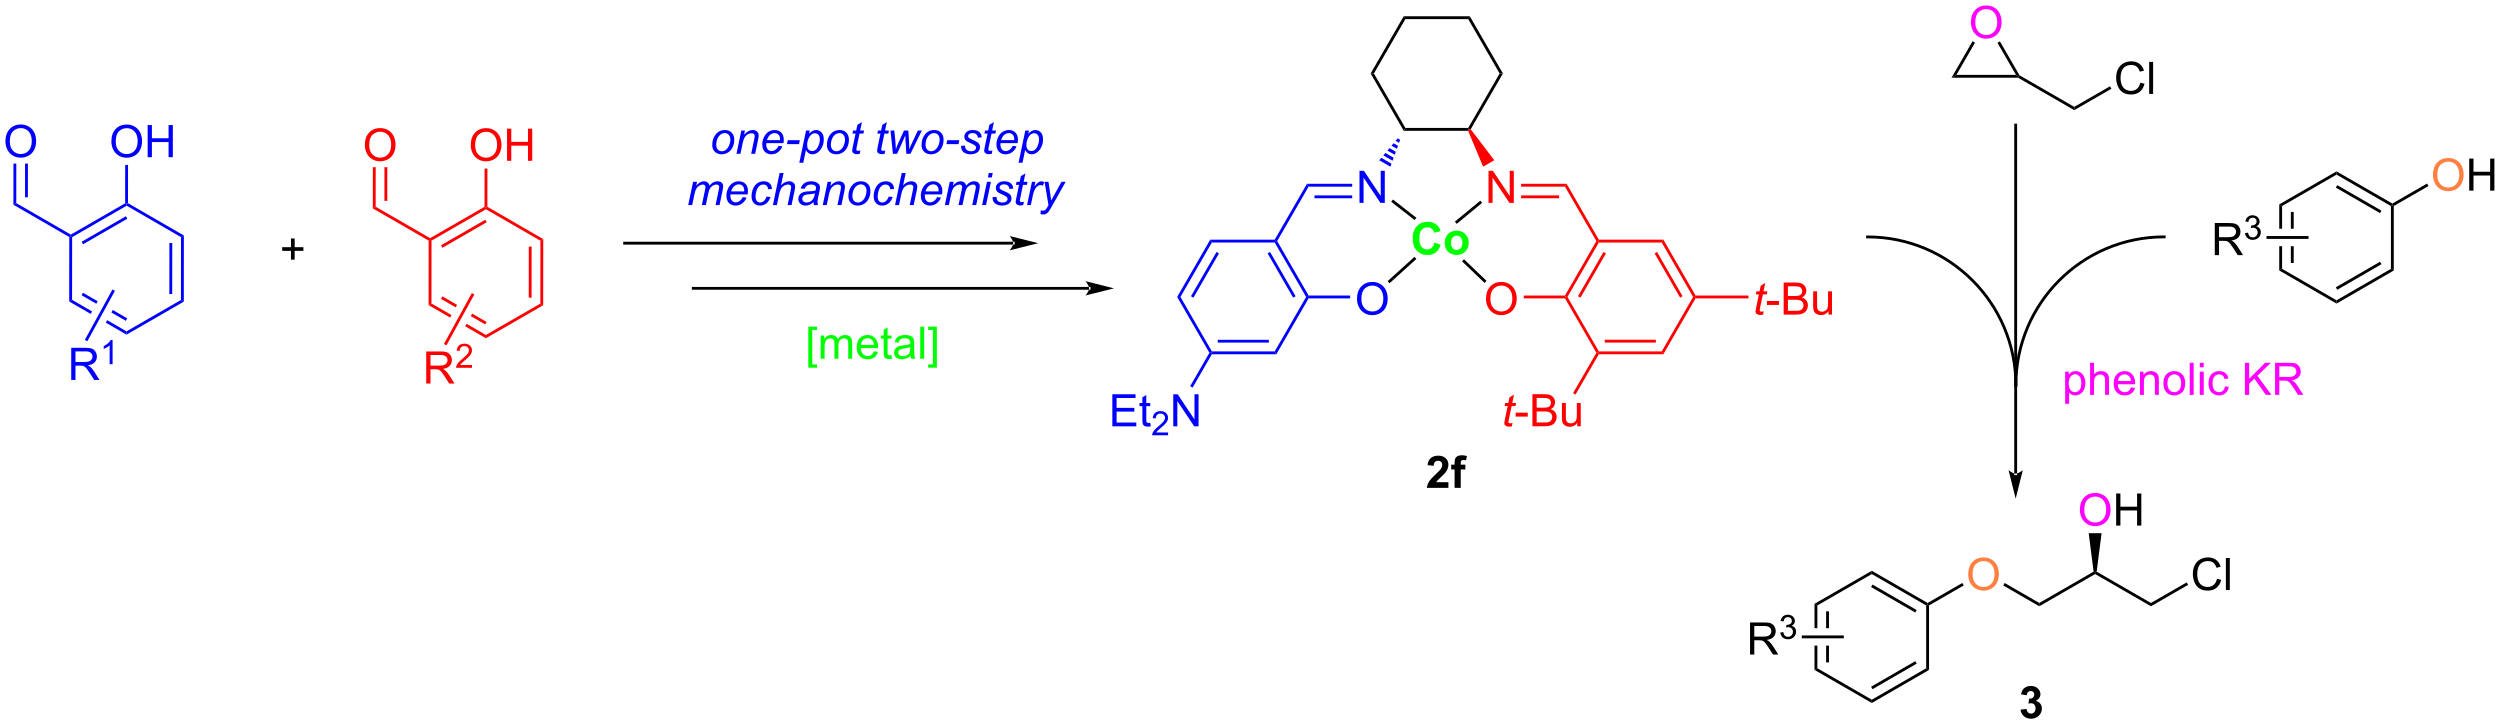 <?xml version="1.0" encoding="UTF-8"?>
<!DOCTYPE svg PUBLIC '-//W3C//DTD SVG 1.0//EN'
          'http://www.w3.org/TR/2001/REC-SVG-20010904/DTD/svg10.dtd'>
<svg stroke-dasharray="none" shape-rendering="auto" xmlns="http://www.w3.org/2000/svg" font-family="'Dialog'" text-rendering="auto" width="1024" fill-opacity="1" color-interpolation="auto" color-rendering="auto" preserveAspectRatio="xMidYMid meet" font-size="12px" viewBox="0 0 1024 297" fill="black" xmlns:xlink="http://www.w3.org/1999/xlink" stroke="black" image-rendering="auto" stroke-miterlimit="10" stroke-linecap="square" stroke-linejoin="miter" font-style="normal" stroke-width="1" height="297" stroke-dashoffset="0" font-weight="normal" stroke-opacity="1"
><!--Generated by the Batik Graphics2D SVG Generator--><defs id="genericDefs"
  /><g
  ><defs id="defs1"
    ><clipPath clipPathUnits="userSpaceOnUse" id="clipPath1"
      ><path d="M1.032 1.598 L459.951 1.598 L459.951 134.539 L1.032 134.539 L1.032 1.598 Z"
      /></clipPath
      ><clipPath clipPathUnits="userSpaceOnUse" id="clipPath2"
      ><path d="M-0.584 11.6 L-0.584 140.844 L445.575 140.844 L445.575 11.6 Z"
      /></clipPath
    ></defs
    ><g fill="blue" transform="scale(2.231,2.231) translate(-1.032,-1.598) matrix(1.029,0,0,1.029,1.633,-10.333)" stroke="blue"
    ><path d="M21.751 47.861 L22.006 48.008 L22.006 48.303 L12.29 53.904 L12.035 53.756 L12.036 53.462 ZM21.877 50.179 L13.978 54.733 L14.233 55.175 L22.131 50.621 Z" stroke="none" clip-path="url(#clipPath2)"
    /></g
    ><g fill="blue" transform="matrix(2.295,0,0,2.295,1.341,-26.622)" stroke="blue"
    ><path d="M11.78 53.904 L12.035 53.756 L12.29 53.904 L12.28 65.116 L11.769 65.41 Z" stroke="none" clip-path="url(#clipPath2)"
    /></g
    ><g fill="blue" transform="matrix(2.295,0,0,2.295,1.341,-26.622)" stroke="blue"
    ><path d="M14.227 63.847 L13.972 64.289 L16.604 65.812 L16.604 65.812 L16.849 65.364 L16.849 65.364 L14.227 63.847 ZM12.28 65.116 L11.769 65.41 L15.607 67.631 L15.607 67.631 L15.852 67.183 L15.852 67.183 L12.28 65.116 ZM19.541 66.922 L19.296 67.37 L19.296 67.37 L21.869 68.859 L22.125 68.417 L19.541 66.922 ZM18.545 68.742 L18.3 69.189 L18.3 69.189 L21.995 71.327 L21.995 70.738 L18.545 68.742 Z" stroke="none" clip-path="url(#clipPath2)"
    /></g
    ><g fill="blue" transform="matrix(2.295,0,0,2.295,1.341,-26.622)" stroke="blue"
    ><path d="M21.995 71.327 L21.995 70.738 L31.71 65.137 L32.221 65.432 Z" stroke="none" clip-path="url(#clipPath2)"
    /></g
    ><g fill="blue" transform="matrix(2.295,0,0,2.295,1.341,-26.622)" stroke="blue"
    ><path d="M32.221 65.432 L31.71 65.137 L31.721 53.925 L32.231 53.631 ZM30.151 64.088 L30.159 54.972 L29.649 54.971 L29.64 64.087 Z" stroke="none" clip-path="url(#clipPath2)"
    /></g
    ><g fill="blue" transform="matrix(2.295,0,0,2.295,1.341,-26.622)" stroke="blue"
    ><path d="M32.231 53.631 L31.721 53.925 L22.006 48.303 L22.006 48.008 L22.261 47.861 Z" stroke="none" clip-path="url(#clipPath2)"
    /></g
    ><g fill="blue" transform="matrix(2.295,0,0,2.295,1.341,-26.622)" stroke="blue"
    ><path d="M12.036 53.462 L12.035 53.756 L11.78 53.904 L1.81 48.145 L2.32 47.85 Z" stroke="none" clip-path="url(#clipPath2)"
    /></g
    ><g fill="blue" transform="matrix(2.295,0,0,2.295,1.341,-26.622)" stroke="blue"
    ><path d="M0.388 36.852 Q0.388 35.425 1.154 34.621 Q1.919 33.813 3.13 33.813 Q3.922 33.813 4.557 34.194 Q5.195 34.571 5.529 35.248 Q5.865 35.925 5.865 36.785 Q5.865 37.657 5.513 38.345 Q5.162 39.032 4.516 39.386 Q3.872 39.741 3.125 39.741 Q2.318 39.741 1.68 39.35 Q1.044 38.957 0.716 38.282 Q0.388 37.605 0.388 36.852 ZM1.169 36.863 Q1.169 37.899 1.724 38.496 Q2.281 39.09 3.122 39.09 Q3.977 39.09 4.529 38.488 Q5.083 37.886 5.083 36.782 Q5.083 36.082 4.846 35.561 Q4.609 35.04 4.154 34.754 Q3.7 34.465 3.133 34.465 Q2.328 34.465 1.747 35.019 Q1.169 35.571 1.169 36.863 Z" stroke="none" clip-path="url(#clipPath2)"
    /></g
    ><g fill="blue" transform="matrix(2.295,0,0,2.295,1.341,-26.622)" stroke="blue"
    ><path d="M2.32 47.85 L1.81 48.145 L1.817 40.798 L2.327 40.799 ZM4.392 46.803 L4.398 40.8 L3.888 40.8 L3.882 46.802 Z" stroke="none" clip-path="url(#clipPath2)"
    /></g
    ><g fill="blue" transform="matrix(2.295,0,0,2.295,1.341,-26.622)" stroke="blue"
    ><path d="M19.293 36.862 Q19.293 35.435 20.059 34.631 Q20.825 33.823 22.035 33.823 Q22.827 33.823 23.462 34.203 Q24.101 34.581 24.434 35.258 Q24.77 35.935 24.77 36.795 Q24.77 37.667 24.418 38.355 Q24.067 39.042 23.421 39.396 Q22.778 39.75 22.03 39.75 Q21.223 39.75 20.585 39.36 Q19.95 38.967 19.621 38.292 Q19.293 37.615 19.293 36.862 ZM20.075 36.873 Q20.075 37.909 20.629 38.506 Q21.186 39.099 22.028 39.099 Q22.882 39.099 23.434 38.498 Q23.988 37.896 23.988 36.792 Q23.988 36.092 23.752 35.571 Q23.515 35.05 23.059 34.763 Q22.606 34.474 22.038 34.474 Q21.233 34.474 20.653 35.029 Q20.075 35.581 20.075 36.873 ZM25.768 39.651 L25.768 33.925 L26.526 33.925 L26.526 36.276 L29.503 36.276 L29.503 33.925 L30.261 33.925 L30.261 39.651 L29.503 39.651 L29.503 36.951 L26.526 36.951 L26.526 39.651 L25.768 39.651 Z" stroke="none" clip-path="url(#clipPath2)"
    /></g
    ><g fill="blue" transform="matrix(2.295,0,0,2.295,1.341,-26.622)" stroke="blue"
    ><path d="M22.261 47.861 L22.006 48.008 L21.751 47.861 L21.757 41.041 L22.267 41.041 Z" stroke="none" clip-path="url(#clipPath2)"
    /></g
    ><g fill="blue" transform="matrix(2.295,0,0,2.295,1.341,-26.622)" stroke="blue"
    ><path d="M126.536 37.472 Q126.536 36.259 127.252 35.462 Q127.841 34.806 128.799 34.806 Q129.549 34.806 130.007 35.274 Q130.466 35.743 130.466 36.54 Q130.466 37.253 130.177 37.871 Q129.888 38.485 129.354 38.813 Q128.823 39.141 128.231 39.141 Q127.747 39.141 127.351 38.936 Q126.955 38.727 126.745 38.35 Q126.536 37.97 126.536 37.472 ZM127.245 37.402 Q127.245 37.988 127.526 38.292 Q127.807 38.595 128.239 38.595 Q128.466 38.595 128.687 38.503 Q128.911 38.41 129.101 38.222 Q129.294 38.035 129.429 37.795 Q129.565 37.556 129.645 37.277 Q129.768 36.891 129.768 36.535 Q129.768 35.972 129.484 35.662 Q129.2 35.352 128.77 35.352 Q128.44 35.352 128.166 35.511 Q127.893 35.667 127.671 35.972 Q127.45 36.277 127.346 36.683 Q127.245 37.087 127.245 37.402 ZM130.86 39.048 L131.727 34.899 L132.368 34.899 L132.217 35.621 Q132.634 35.196 132.996 35.001 Q133.36 34.806 133.741 34.806 Q134.243 34.806 134.53 35.079 Q134.819 35.352 134.819 35.808 Q134.819 36.04 134.717 36.535 L134.189 39.048 L133.483 39.048 L134.032 36.417 Q134.116 36.035 134.116 35.852 Q134.116 35.644 133.972 35.516 Q133.829 35.386 133.561 35.386 Q133.017 35.386 132.592 35.777 Q132.17 36.167 131.97 37.118 L131.569 39.048 L130.86 39.048 ZM138.356 37.636 L139.044 37.707 Q138.895 38.22 138.362 38.681 Q137.83 39.141 137.091 39.141 Q136.63 39.141 136.244 38.928 Q135.862 38.714 135.659 38.308 Q135.458 37.902 135.458 37.384 Q135.458 36.704 135.773 36.066 Q136.088 35.425 136.588 35.115 Q137.088 34.806 137.669 34.806 Q138.411 34.806 138.854 35.266 Q139.299 35.727 139.299 36.524 Q139.299 36.829 139.244 37.149 L136.19 37.149 Q136.174 37.269 136.174 37.368 Q136.174 37.949 136.44 38.256 Q136.708 38.563 137.096 38.563 Q137.458 38.563 137.81 38.326 Q138.161 38.087 138.356 37.636 ZM136.302 36.61 L138.63 36.61 Q138.635 36.501 138.635 36.454 Q138.635 35.923 138.369 35.639 Q138.104 35.355 137.685 35.355 Q137.231 35.355 136.859 35.667 Q136.487 35.98 136.302 36.61 ZM139.866 37.329 L140.014 36.621 L142.17 36.621 L142.024 37.329 L139.866 37.329 ZM142.074 40.639 L143.274 34.899 L143.928 34.899 L143.806 35.477 Q144.17 35.097 144.457 34.951 Q144.743 34.806 145.064 34.806 Q145.657 34.806 146.048 35.238 Q146.439 35.667 146.439 36.472 Q146.439 37.121 146.222 37.654 Q146.009 38.188 145.696 38.514 Q145.384 38.837 145.064 38.99 Q144.743 39.141 144.407 39.141 Q143.662 39.141 143.251 38.384 L142.782 40.639 L142.074 40.639 ZM143.475 37.352 Q143.475 37.816 143.54 37.996 Q143.639 38.251 143.86 38.407 Q144.084 38.563 144.376 38.563 Q144.985 38.563 145.36 37.878 Q145.735 37.191 145.735 36.477 Q145.735 35.949 145.483 35.662 Q145.233 35.376 144.858 35.376 Q144.587 35.376 144.355 35.519 Q144.126 35.66 143.928 35.944 Q143.733 36.227 143.602 36.639 Q143.475 37.048 143.475 37.352 ZM146.997 37.472 Q146.997 36.259 147.713 35.462 Q148.302 34.806 149.26 34.806 Q150.01 34.806 150.468 35.274 Q150.927 35.743 150.927 36.54 Q150.927 37.253 150.638 37.871 Q150.349 38.485 149.815 38.813 Q149.284 39.141 148.692 39.141 Q148.208 39.141 147.812 38.936 Q147.416 38.727 147.205 38.35 Q146.997 37.97 146.997 37.472 ZM147.705 37.402 Q147.705 37.988 147.987 38.292 Q148.268 38.595 148.7 38.595 Q148.927 38.595 149.148 38.503 Q149.372 38.41 149.562 38.222 Q149.755 38.035 149.89 37.795 Q150.026 37.556 150.106 37.277 Q150.229 36.891 150.229 36.535 Q150.229 35.972 149.945 35.662 Q149.661 35.352 149.231 35.352 Q148.901 35.352 148.627 35.511 Q148.354 35.667 148.132 35.972 Q147.911 36.277 147.807 36.683 Q147.705 37.087 147.705 37.402 ZM152.975 38.472 L152.858 39.053 Q152.602 39.118 152.366 39.118 Q151.944 39.118 151.694 38.91 Q151.506 38.753 151.506 38.485 Q151.506 38.347 151.608 37.855 L152.11 35.446 L151.553 35.446 L151.665 34.899 L152.225 34.899 L152.439 33.878 L153.248 33.391 L152.931 34.899 L153.626 34.899 L153.509 35.446 L152.819 35.446 L152.337 37.738 Q152.248 38.175 152.248 38.261 Q152.248 38.386 152.319 38.454 Q152.392 38.519 152.556 38.519 Q152.79 38.519 152.975 38.472 ZM157.42 38.472 L157.303 39.053 Q157.048 39.118 156.811 39.118 Q156.389 39.118 156.139 38.91 Q155.952 38.753 155.952 38.485 Q155.952 38.347 156.053 37.855 L156.556 35.446 L155.998 35.446 L156.11 34.899 L156.67 34.899 L156.884 33.878 L157.694 33.391 L157.376 34.899 L158.071 34.899 L157.954 35.446 L157.264 35.446 L156.782 37.738 Q156.694 38.175 156.694 38.261 Q156.694 38.386 156.764 38.454 Q156.837 38.519 157.001 38.519 Q157.235 38.519 157.42 38.472 ZM158.778 39.048 L158.346 34.899 L159.026 34.899 L159.213 36.761 L159.286 37.808 Q159.294 37.925 159.31 38.282 Q159.427 37.884 159.507 37.67 Q159.591 37.457 159.77 37.063 L160.76 34.899 L161.528 34.899 L161.666 36.972 Q161.698 37.446 161.705 38.235 Q161.901 37.712 162.341 36.782 L163.231 34.899 L163.94 34.899 L161.911 39.048 L161.177 39.048 L161.02 36.613 Q161.005 36.386 160.997 35.73 Q160.838 36.149 160.619 36.634 L159.52 39.048 L158.778 39.048 ZM163.892 37.472 Q163.892 36.259 164.608 35.462 Q165.196 34.806 166.155 34.806 Q166.905 34.806 167.363 35.274 Q167.821 35.743 167.821 36.54 Q167.821 37.253 167.532 37.871 Q167.243 38.485 166.709 38.813 Q166.178 39.141 165.587 39.141 Q165.102 39.141 164.707 38.936 Q164.311 38.727 164.1 38.35 Q163.892 37.97 163.892 37.472 ZM164.6 37.402 Q164.6 37.988 164.881 38.292 Q165.162 38.595 165.595 38.595 Q165.821 38.595 166.043 38.503 Q166.267 38.41 166.457 38.222 Q166.649 38.035 166.785 37.795 Q166.92 37.556 167.001 37.277 Q167.123 36.891 167.123 36.535 Q167.123 35.972 166.839 35.662 Q166.556 35.352 166.126 35.352 Q165.795 35.352 165.522 35.511 Q165.248 35.667 165.027 35.972 Q164.806 36.277 164.702 36.683 Q164.6 37.087 164.6 37.402 ZM168.323 37.329 L168.471 36.621 L170.627 36.621 L170.481 37.329 L168.323 37.329 ZM170.948 37.628 L171.653 37.587 Q171.653 37.891 171.747 38.108 Q171.841 38.321 172.093 38.459 Q172.346 38.595 172.682 38.595 Q173.151 38.595 173.385 38.407 Q173.619 38.22 173.619 37.964 Q173.619 37.782 173.479 37.618 Q173.333 37.454 172.773 37.214 Q172.213 36.972 172.057 36.876 Q171.794 36.714 171.661 36.498 Q171.528 36.282 171.528 36.001 Q171.528 35.509 171.919 35.157 Q172.31 34.806 173.013 34.806 Q173.794 34.806 174.203 35.167 Q174.612 35.527 174.627 36.118 L173.935 36.165 Q173.919 35.79 173.669 35.571 Q173.419 35.352 172.963 35.352 Q172.596 35.352 172.393 35.522 Q172.19 35.688 172.19 35.884 Q172.19 36.079 172.364 36.227 Q172.481 36.329 172.971 36.54 Q173.784 36.891 173.994 37.095 Q174.33 37.417 174.33 37.884 Q174.33 38.191 174.14 38.488 Q173.95 38.785 173.562 38.964 Q173.174 39.141 172.645 39.141 Q171.927 39.141 171.424 38.785 Q170.919 38.431 170.948 37.628 ZM176.534 38.472 L176.416 39.053 Q176.161 39.118 175.924 39.118 Q175.502 39.118 175.252 38.91 Q175.065 38.753 175.065 38.485 Q175.065 38.347 175.166 37.855 L175.669 35.446 L175.112 35.446 L175.224 34.899 L175.784 34.899 L175.997 33.878 L176.807 33.391 L176.489 34.899 L177.185 34.899 L177.067 35.446 L176.377 35.446 L175.895 37.738 Q175.807 38.175 175.807 38.261 Q175.807 38.386 175.877 38.454 Q175.95 38.519 176.114 38.519 Q176.349 38.519 176.534 38.472 ZM180.149 37.636 L180.837 37.707 Q180.689 38.22 180.155 38.681 Q179.623 39.141 178.884 39.141 Q178.423 39.141 178.037 38.928 Q177.655 38.714 177.452 38.308 Q177.251 37.902 177.251 37.384 Q177.251 36.704 177.566 36.066 Q177.881 35.425 178.381 35.115 Q178.881 34.806 179.462 34.806 Q180.204 34.806 180.647 35.266 Q181.092 35.727 181.092 36.524 Q181.092 36.829 181.037 37.149 L177.983 37.149 Q177.967 37.269 177.967 37.368 Q177.967 37.949 178.233 38.256 Q178.501 38.563 178.889 38.563 Q179.251 38.563 179.602 38.326 Q179.954 38.087 180.149 37.636 ZM178.095 36.61 L180.423 36.61 Q180.428 36.501 180.428 36.454 Q180.428 35.923 180.162 35.639 Q179.897 35.355 179.477 35.355 Q179.024 35.355 178.652 35.667 Q178.28 35.98 178.095 36.61 ZM181.203 40.639 L182.403 34.899 L183.057 34.899 L182.935 35.477 Q183.299 35.097 183.586 34.951 Q183.872 34.806 184.192 34.806 Q184.786 34.806 185.177 35.238 Q185.567 35.667 185.567 36.472 Q185.567 37.121 185.351 37.654 Q185.138 38.188 184.825 38.514 Q184.513 38.837 184.192 38.99 Q183.872 39.141 183.536 39.141 Q182.791 39.141 182.38 38.384 L181.911 40.639 L181.203 40.639 ZM182.604 37.352 Q182.604 37.816 182.669 37.996 Q182.768 38.251 182.989 38.407 Q183.213 38.563 183.505 38.563 Q184.114 38.563 184.489 37.878 Q184.864 37.191 184.864 36.477 Q184.864 35.949 184.612 35.662 Q184.362 35.376 183.987 35.376 Q183.716 35.376 183.484 35.519 Q183.255 35.66 183.057 35.944 Q182.862 36.227 182.731 36.639 Q182.604 37.048 182.604 37.352 Z" stroke="none" clip-path="url(#clipPath2)"
    /></g
    ><g fill="blue" transform="matrix(2.295,0,0,2.295,1.341,-26.622)" stroke="blue"
    ><path d="M122.246 48.198 L123.114 44.049 L123.819 44.049 L123.676 44.732 Q124.069 44.291 124.379 44.125 Q124.692 43.956 125.054 43.956 Q125.442 43.956 125.7 44.161 Q125.96 44.364 126.043 44.732 Q126.358 44.341 126.707 44.148 Q127.059 43.956 127.444 43.956 Q127.965 43.956 128.223 44.203 Q128.483 44.448 128.483 44.893 Q128.483 45.083 128.395 45.526 L127.835 48.198 L127.129 48.198 L127.7 45.456 Q127.772 45.12 127.772 44.974 Q127.772 44.771 127.642 44.653 Q127.515 44.536 127.28 44.536 Q126.965 44.536 126.637 44.729 Q126.309 44.919 126.127 45.232 Q125.944 45.541 125.809 46.185 L125.387 48.198 L124.679 48.198 L125.265 45.396 Q125.327 45.112 125.327 44.989 Q125.327 44.786 125.2 44.661 Q125.075 44.536 124.871 44.536 Q124.569 44.536 124.239 44.729 Q123.91 44.919 123.702 45.263 Q123.496 45.604 123.364 46.237 L122.952 48.198 L122.246 48.198 ZM131.96 46.786 L132.648 46.857 Q132.499 47.37 131.965 47.831 Q131.434 48.291 130.694 48.291 Q130.233 48.291 129.848 48.078 Q129.465 47.864 129.262 47.458 Q129.061 47.052 129.061 46.534 Q129.061 45.854 129.377 45.216 Q129.692 44.575 130.192 44.265 Q130.692 43.956 131.273 43.956 Q132.015 43.956 132.457 44.416 Q132.903 44.877 132.903 45.674 Q132.903 45.979 132.848 46.299 L129.793 46.299 Q129.778 46.419 129.778 46.518 Q129.778 47.099 130.043 47.406 Q130.311 47.713 130.7 47.713 Q131.061 47.713 131.413 47.476 Q131.765 47.237 131.96 46.786 ZM129.905 45.76 L132.233 45.76 Q132.239 45.651 132.239 45.604 Q132.239 45.073 131.973 44.789 Q131.707 44.505 131.288 44.505 Q130.835 44.505 130.463 44.818 Q130.09 45.13 129.905 45.76 ZM136.227 46.685 L136.933 46.76 Q136.667 47.536 136.177 47.914 Q135.688 48.291 135.063 48.291 Q134.386 48.291 133.966 47.854 Q133.547 47.416 133.547 46.63 Q133.547 45.95 133.815 45.294 Q134.086 44.638 134.586 44.297 Q135.089 43.956 135.735 43.956 Q136.401 43.956 136.792 44.333 Q137.183 44.708 137.183 45.331 L136.487 45.377 Q136.485 44.982 136.258 44.76 Q136.034 44.536 135.667 44.536 Q135.243 44.536 134.93 44.807 Q134.618 45.075 134.438 45.625 Q134.261 46.174 134.261 46.682 Q134.261 47.213 134.495 47.479 Q134.73 47.745 135.073 47.745 Q135.417 47.745 135.732 47.484 Q136.047 47.221 136.227 46.685 ZM137.362 48.198 L138.558 42.471 L139.266 42.471 L138.808 44.669 Q139.203 44.286 139.542 44.122 Q139.883 43.956 140.243 43.956 Q140.758 43.956 141.042 44.226 Q141.328 44.497 141.328 44.943 Q141.328 45.161 141.203 45.747 L140.69 48.198 L139.985 48.198 L140.511 45.685 Q140.625 45.138 140.625 44.997 Q140.625 44.794 140.485 44.666 Q140.344 44.536 140.078 44.536 Q139.696 44.536 139.347 44.739 Q139 44.94 138.802 45.289 Q138.605 45.638 138.44 46.416 L138.071 48.198 L137.362 48.198 ZM144.608 47.682 Q144.241 47.997 143.9 48.146 Q143.561 48.291 143.176 48.291 Q142.601 48.291 142.249 47.953 Q141.898 47.614 141.898 47.088 Q141.898 46.739 142.056 46.474 Q142.215 46.206 142.476 46.044 Q142.739 45.88 143.116 45.81 Q143.356 45.763 144.02 45.737 Q144.686 45.708 144.976 45.596 Q145.059 45.307 145.059 45.114 Q145.059 44.87 144.879 44.729 Q144.632 44.534 144.161 44.534 Q143.715 44.534 143.431 44.732 Q143.148 44.927 143.02 45.291 L142.304 45.229 Q142.523 44.612 142.996 44.284 Q143.473 43.956 144.194 43.956 Q144.965 43.956 145.413 44.323 Q145.757 44.596 145.757 45.034 Q145.757 45.364 145.661 45.802 L145.429 46.833 Q145.319 47.325 145.319 47.635 Q145.319 47.831 145.405 48.198 L144.692 48.198 Q144.632 47.995 144.608 47.682 ZM144.871 46.096 Q144.723 46.153 144.551 46.185 Q144.382 46.216 143.983 46.252 Q143.366 46.307 143.111 46.39 Q142.858 46.474 142.728 46.659 Q142.601 46.841 142.601 47.065 Q142.601 47.362 142.806 47.554 Q143.012 47.745 143.39 47.745 Q143.741 47.745 144.064 47.56 Q144.39 47.372 144.577 47.041 Q144.765 46.708 144.871 46.096 ZM146.261 48.198 L147.128 44.049 L147.769 44.049 L147.618 44.771 Q148.034 44.346 148.396 44.151 Q148.761 43.956 149.141 43.956 Q149.644 43.956 149.93 44.229 Q150.219 44.502 150.219 44.958 Q150.219 45.19 150.118 45.685 L149.589 48.198 L148.883 48.198 L149.433 45.568 Q149.516 45.185 149.516 45.002 Q149.516 44.794 149.373 44.666 Q149.23 44.536 148.961 44.536 Q148.417 44.536 147.993 44.927 Q147.571 45.318 147.37 46.268 L146.969 48.198 L146.261 48.198 ZM150.835 46.622 Q150.835 45.409 151.551 44.612 Q152.14 43.956 153.098 43.956 Q153.848 43.956 154.306 44.424 Q154.765 44.893 154.765 45.69 Q154.765 46.403 154.476 47.021 Q154.186 47.635 153.653 47.963 Q153.121 48.291 152.53 48.291 Q152.046 48.291 151.65 48.086 Q151.254 47.877 151.043 47.5 Q150.835 47.12 150.835 46.622 ZM151.543 46.552 Q151.543 47.138 151.825 47.443 Q152.106 47.745 152.538 47.745 Q152.765 47.745 152.986 47.653 Q153.21 47.56 153.4 47.372 Q153.593 47.185 153.728 46.945 Q153.864 46.706 153.944 46.427 Q154.067 46.041 154.067 45.685 Q154.067 45.122 153.783 44.812 Q153.499 44.502 153.069 44.502 Q152.739 44.502 152.465 44.661 Q152.192 44.818 151.97 45.122 Q151.749 45.427 151.645 45.833 Q151.543 46.237 151.543 46.552 ZM158.024 46.685 L158.73 46.76 Q158.464 47.536 157.974 47.914 Q157.485 48.291 156.86 48.291 Q156.183 48.291 155.763 47.854 Q155.344 47.416 155.344 46.63 Q155.344 45.95 155.612 45.294 Q155.883 44.638 156.383 44.297 Q156.886 43.956 157.532 43.956 Q158.198 43.956 158.589 44.333 Q158.98 44.708 158.98 45.331 L158.284 45.377 Q158.282 44.982 158.055 44.76 Q157.831 44.536 157.464 44.536 Q157.039 44.536 156.727 44.807 Q156.414 45.075 156.235 45.625 Q156.058 46.174 156.058 46.682 Q156.058 47.213 156.292 47.479 Q156.526 47.745 156.87 47.745 Q157.214 47.745 157.529 47.484 Q157.844 47.221 158.024 46.685 ZM159.159 48.198 L160.355 42.471 L161.063 42.471 L160.605 44.669 Q161 44.286 161.339 44.122 Q161.68 43.956 162.039 43.956 Q162.555 43.956 162.839 44.226 Q163.125 44.497 163.125 44.943 Q163.125 45.161 163 45.747 L162.487 48.198 L161.782 48.198 L162.308 45.685 Q162.422 45.138 162.422 44.997 Q162.422 44.794 162.282 44.666 Q162.141 44.536 161.875 44.536 Q161.493 44.536 161.144 44.739 Q160.797 44.94 160.599 45.289 Q160.401 45.638 160.237 46.416 L159.868 48.198 L159.159 48.198 ZM166.655 46.786 L167.343 46.857 Q167.194 47.37 166.661 47.831 Q166.129 48.291 165.39 48.291 Q164.929 48.291 164.543 48.078 Q164.161 47.864 163.957 47.458 Q163.757 47.052 163.757 46.534 Q163.757 45.854 164.072 45.216 Q164.387 44.575 164.887 44.265 Q165.387 43.956 165.968 43.956 Q166.71 43.956 167.153 44.416 Q167.598 44.877 167.598 45.674 Q167.598 45.979 167.543 46.299 L164.489 46.299 Q164.473 46.419 164.473 46.518 Q164.473 47.099 164.739 47.406 Q165.007 47.713 165.395 47.713 Q165.757 47.713 166.108 47.476 Q166.46 47.237 166.655 46.786 ZM164.601 45.76 L166.929 45.76 Q166.934 45.651 166.934 45.604 Q166.934 45.073 166.668 44.789 Q166.403 44.505 165.983 44.505 Q165.53 44.505 165.158 44.818 Q164.786 45.13 164.601 45.76 ZM168.055 48.198 L168.922 44.049 L169.628 44.049 L169.485 44.732 Q169.878 44.291 170.188 44.125 Q170.5 43.956 170.862 43.956 Q171.25 43.956 171.508 44.161 Q171.769 44.364 171.852 44.732 Q172.167 44.341 172.516 44.148 Q172.868 43.956 173.253 43.956 Q173.774 43.956 174.032 44.203 Q174.292 44.448 174.292 44.893 Q174.292 45.083 174.203 45.526 L173.644 48.198 L172.938 48.198 L173.508 45.456 Q173.581 45.12 173.581 44.974 Q173.581 44.771 173.451 44.653 Q173.323 44.536 173.089 44.536 Q172.774 44.536 172.446 44.729 Q172.118 44.919 171.935 45.232 Q171.753 45.541 171.618 46.185 L171.196 48.198 L170.487 48.198 L171.073 45.396 Q171.136 45.112 171.136 44.989 Q171.136 44.786 171.008 44.661 Q170.883 44.536 170.68 44.536 Q170.378 44.536 170.047 44.729 Q169.719 44.919 169.511 45.263 Q169.305 45.604 169.172 46.237 L168.761 48.198 L168.055 48.198 ZM175.727 43.271 L175.894 42.471 L176.597 42.471 L176.43 43.271 L175.727 43.271 ZM174.696 48.198 L175.563 44.049 L176.269 44.049 L175.401 48.198 L174.696 48.198 ZM176.567 46.778 L177.273 46.737 Q177.273 47.041 177.366 47.258 Q177.46 47.471 177.713 47.609 Q177.965 47.745 178.301 47.745 Q178.77 47.745 179.004 47.557 Q179.239 47.37 179.239 47.114 Q179.239 46.932 179.098 46.768 Q178.952 46.604 178.392 46.364 Q177.832 46.122 177.676 46.026 Q177.413 45.864 177.28 45.648 Q177.148 45.432 177.148 45.151 Q177.148 44.659 177.538 44.307 Q177.929 43.956 178.632 43.956 Q179.413 43.956 179.822 44.318 Q180.231 44.677 180.246 45.268 L179.554 45.315 Q179.538 44.94 179.288 44.721 Q179.038 44.502 178.582 44.502 Q178.215 44.502 178.012 44.672 Q177.809 44.838 177.809 45.034 Q177.809 45.229 177.983 45.377 Q178.101 45.479 178.59 45.69 Q179.403 46.041 179.614 46.245 Q179.95 46.568 179.95 47.034 Q179.95 47.341 179.759 47.638 Q179.569 47.935 179.181 48.114 Q178.793 48.291 178.265 48.291 Q177.546 48.291 177.043 47.935 Q176.538 47.581 176.567 46.778 ZM182.153 47.622 L182.036 48.203 Q181.78 48.268 181.543 48.268 Q181.121 48.268 180.871 48.06 Q180.684 47.903 180.684 47.635 Q180.684 47.497 180.786 47.005 L181.288 44.596 L180.731 44.596 L180.843 44.049 L181.403 44.049 L181.616 43.028 L182.426 42.541 L182.108 44.049 L182.804 44.049 L182.686 44.596 L181.996 44.596 L181.515 46.888 Q181.426 47.325 181.426 47.411 Q181.426 47.536 181.496 47.604 Q181.569 47.669 181.733 47.669 Q181.968 47.669 182.153 47.622 ZM182.722 48.198 L183.589 44.049 L184.214 44.049 L184.039 44.896 Q184.36 44.416 184.664 44.187 Q184.972 43.956 185.292 43.956 Q185.503 43.956 185.813 44.107 L185.524 44.763 Q185.339 44.63 185.12 44.63 Q184.75 44.63 184.36 45.044 Q183.969 45.458 183.745 46.534 L183.394 48.198 L182.722 48.198 ZM185.12 49.799 L185.164 49.135 Q185.383 49.198 185.589 49.198 Q185.805 49.198 185.938 49.101 Q186.11 48.971 186.313 48.617 L186.539 48.211 L185.847 44.049 L186.542 44.049 L186.855 46.146 Q186.948 46.768 187.016 47.388 L188.87 44.049 L189.61 44.049 L186.964 48.75 Q186.581 49.437 186.284 49.659 Q185.987 49.883 185.602 49.883 Q185.355 49.883 185.12 49.799 Z" stroke="none" clip-path="url(#clipPath2)"
    /></g
    ><g fill="blue" transform="matrix(2.295,0,0,2.295,1.341,-26.622)" stroke="blue"
    ><path d="M12.128 79.404 L12.128 73.678 L14.667 73.678 Q15.432 73.678 15.831 73.831 Q16.229 73.985 16.466 74.376 Q16.706 74.766 16.706 75.24 Q16.706 75.85 16.31 76.269 Q15.917 76.685 15.091 76.797 Q15.393 76.943 15.55 77.084 Q15.88 77.389 16.177 77.844 L17.174 79.404 L16.221 79.404 L15.463 78.212 Q15.13 77.696 14.914 77.422 Q14.7 77.149 14.531 77.04 Q14.362 76.93 14.185 76.889 Q14.057 76.86 13.763 76.86 L12.885 76.86 L12.885 79.404 L12.128 79.404 ZM12.885 76.204 L14.513 76.204 Q15.034 76.204 15.325 76.097 Q15.62 75.99 15.771 75.753 Q15.925 75.516 15.925 75.24 Q15.925 74.834 15.628 74.573 Q15.333 74.31 14.698 74.31 L12.885 74.31 L12.885 76.204 Z" stroke="none" clip-path="url(#clipPath2)"
    /></g
    ><g fill="blue" transform="matrix(2.295,0,0,2.295,1.341,-26.622)" stroke="blue"
    ><path d="M19.511 76.604 L18.984 76.604 L18.984 73.243 Q18.792 73.424 18.484 73.606 Q18.175 73.788 17.929 73.88 L17.929 73.37 Q18.37 73.161 18.701 72.866 Q19.033 72.569 19.171 72.292 L19.511 72.292 L19.511 76.604 Z" stroke="none" clip-path="url(#clipPath2)"
    /></g
    ><g fill="blue" transform="matrix(2.295,0,0,2.295,1.341,-26.622)" stroke="blue"
    ><path d="M19.483 63.26 L19.93 63.505 L15.005 72.5 L14.558 72.255 Z" stroke="none" clip-path="url(#clipPath2)"
    /></g
    ><g transform="matrix(2.295,0,0,2.295,1.341,-26.622)"
    ><path d="M257.919 97.656 L257.919 98.677 L254.072 98.677 Q254.135 98.099 254.447 97.581 Q254.76 97.062 255.682 96.208 Q256.424 95.515 256.591 95.271 Q256.817 94.93 256.817 94.599 Q256.817 94.232 256.619 94.034 Q256.424 93.836 256.075 93.836 Q255.731 93.836 255.528 94.044 Q255.325 94.25 255.294 94.732 L254.2 94.622 Q254.299 93.716 254.815 93.323 Q255.33 92.927 256.104 92.927 Q256.95 92.927 257.435 93.385 Q257.919 93.841 257.919 94.521 Q257.919 94.906 257.781 95.258 Q257.643 95.607 257.341 95.989 Q257.143 96.242 256.622 96.719 Q256.104 97.195 255.963 97.351 Q255.825 97.508 255.739 97.656 L257.919 97.656 ZM258.415 94.528 L259.024 94.528 L259.024 94.216 Q259.024 93.692 259.136 93.435 Q259.248 93.177 259.545 93.015 Q259.845 92.851 260.303 92.851 Q260.772 92.851 261.22 92.992 L261.071 93.758 Q260.811 93.695 260.569 93.695 Q260.329 93.695 260.225 93.807 Q260.123 93.919 260.123 94.234 L260.123 94.528 L260.944 94.528 L260.944 95.39 L260.123 95.39 L260.123 98.677 L259.024 98.677 L259.024 95.39 L258.415 95.39 L258.415 94.528 Z" stroke="none" clip-path="url(#clipPath2)"
    /></g
    ><g fill="fuchsia" transform="matrix(2.295,0,0,2.295,1.341,-26.622)" stroke="fuchsia"
    ><path d="M351.175 15.611 Q351.175 14.184 351.941 13.379 Q352.707 12.572 353.918 12.572 Q354.709 12.572 355.345 12.952 Q355.983 13.329 356.316 14.007 Q356.652 14.684 356.652 15.543 Q356.652 16.415 356.3 17.103 Q355.949 17.79 355.303 18.145 Q354.66 18.499 353.912 18.499 Q353.105 18.499 352.467 18.108 Q351.832 17.715 351.504 17.04 Q351.175 16.363 351.175 15.611 ZM351.957 15.621 Q351.957 16.658 352.511 17.254 Q353.069 17.848 353.91 17.848 Q354.764 17.848 355.316 17.246 Q355.871 16.645 355.871 15.54 Q355.871 14.84 355.634 14.319 Q355.397 13.798 354.941 13.512 Q354.488 13.223 353.92 13.223 Q353.115 13.223 352.535 13.777 Q351.957 14.329 351.957 15.621 Z" stroke="none" clip-path="url(#clipPath2)"
    /></g
    ><g transform="matrix(2.295,0,0,2.295,1.341,-26.622)"
    ><path d="M351.464 18.962 L351.906 19.217 L348.592 24.965 L347.709 25.475 Z" stroke="none" clip-path="url(#clipPath2)"
    /></g
    ><g transform="matrix(2.295,0,0,2.295,1.341,-26.622)"
    ><path d="M347.709 25.475 L348.592 24.965 L359.216 24.965 L359.658 25.22 L359.589 25.475 Z" stroke="none" clip-path="url(#clipPath2)"
    /></g
    ><g transform="matrix(2.295,0,0,2.295,1.341,-26.622)"
    ><path d="M359.844 25.033 L359.658 25.22 L359.216 24.965 L355.908 19.239 L356.35 18.983 Z" stroke="none" clip-path="url(#clipPath2)"
    /></g
    ><g transform="matrix(2.295,0,0,2.295,1.341,-26.622)"
    ><path d="M359.589 25.475 L359.658 25.22 L359.844 25.033 L369.617 30.674 L369.617 31.263 Z" stroke="none" clip-path="url(#clipPath2)"
    /></g
    ><g transform="matrix(2.295,0,0,2.295,1.341,-26.622)"
    ><path d="M381.402 26.362 L382.16 26.552 Q381.923 27.487 381.303 27.98 Q380.683 28.469 379.79 28.469 Q378.863 28.469 378.282 28.092 Q377.704 27.714 377.399 27 Q377.097 26.284 377.097 25.464 Q377.097 24.568 377.438 23.904 Q377.782 23.237 378.412 22.891 Q379.043 22.545 379.8 22.545 Q380.66 22.545 381.246 22.982 Q381.832 23.42 382.063 24.214 L381.316 24.388 Q381.118 23.763 380.738 23.48 Q380.36 23.193 379.785 23.193 Q379.126 23.193 378.681 23.511 Q378.238 23.826 378.058 24.36 Q377.879 24.894 377.879 25.459 Q377.879 26.191 378.092 26.735 Q378.306 27.279 378.754 27.55 Q379.204 27.818 379.728 27.818 Q380.363 27.818 380.803 27.451 Q381.246 27.084 381.402 26.362 ZM382.989 28.37 L382.989 22.644 L383.692 22.644 L383.692 28.37 L382.989 28.37 Z" stroke="none" clip-path="url(#clipPath2)"
    /></g
    ><g transform="matrix(2.295,0,0,2.295,1.341,-26.622)"
    ><path d="M369.617 31.263 L369.617 30.674 L375.994 26.998 L376.249 27.44 Z" stroke="none" clip-path="url(#clipPath2)"
    /></g
    ><g transform="matrix(2.295,0,0,2.295,1.341,-26.622)"
    ><path d="M323.26 119.362 L323.26 123.713 L323.77 123.713 L323.77 119.657 L323.26 119.362 ZM325.331 120.706 L325.331 123.713 L325.841 123.713 L325.841 120.706 ZM325.331 126.823 L325.331 129.821 L325.841 129.821 L325.841 126.823 ZM323.26 126.823 L323.26 131.164 L323.77 130.869 L323.77 126.823 Z" stroke="none" clip-path="url(#clipPath2)"
    /></g
    ><g transform="matrix(2.295,0,0,2.295,1.341,-26.622)"
    ><path d="M323.26 131.164 L323.77 130.869 L333.485 136.481 L333.485 137.07 Z" stroke="none" clip-path="url(#clipPath2)"
    /></g
    ><g transform="matrix(2.295,0,0,2.295,1.341,-26.622)"
    ><path d="M333.485 137.07 L333.485 136.481 L343.19 130.869 L343.7 131.163 ZM333.612 134.604 L341.502 130.042 L341.246 129.601 L333.357 134.162 Z" stroke="none" clip-path="url(#clipPath2)"
    /></g
    ><g transform="matrix(2.295,0,0,2.295,1.341,-26.622)"
    ><path d="M343.7 131.163 L343.19 130.869 L343.19 119.657 L343.445 119.51 L343.7 119.657 Z" stroke="none" clip-path="url(#clipPath2)"
    /></g
    ><g transform="matrix(2.295,0,0,2.295,1.341,-26.622)"
    ><path d="M343.445 119.215 L343.445 119.51 L343.19 119.657 L333.485 114.056 L333.485 113.467 ZM341.502 120.484 L333.612 115.93 L333.357 116.372 L341.247 120.926 Z" stroke="none" clip-path="url(#clipPath2)"
    /></g
    ><g transform="matrix(2.295,0,0,2.295,1.341,-26.622)"
    ><path d="M333.485 113.467 L333.485 114.056 L323.77 119.657 L323.26 119.362 Z" stroke="none" clip-path="url(#clipPath2)"
    /></g
    ><g fill="rgb(255,128,64)" transform="matrix(2.295,0,0,2.295,1.341,-26.622)" stroke="rgb(255,128,64)"
    ><path d="M350.692 114.122 Q350.692 112.695 351.458 111.891 Q352.223 111.083 353.434 111.083 Q354.226 111.083 354.861 111.464 Q355.499 111.841 355.833 112.518 Q356.168 113.195 356.168 114.055 Q356.168 114.927 355.817 115.615 Q355.465 116.302 354.82 116.656 Q354.176 117.01 353.429 117.01 Q352.622 117.01 351.984 116.62 Q351.348 116.227 351.02 115.552 Q350.692 114.875 350.692 114.122 ZM351.473 114.133 Q351.473 115.169 352.028 115.766 Q352.585 116.359 353.426 116.359 Q354.281 116.359 354.833 115.758 Q355.387 115.156 355.387 114.052 Q355.387 113.352 355.15 112.831 Q354.913 112.31 354.458 112.023 Q354.004 111.734 353.437 111.734 Q352.632 111.734 352.051 112.289 Q351.473 112.841 351.473 114.133 Z" stroke="none" clip-path="url(#clipPath2)"
    /></g
    ><g transform="matrix(2.295,0,0,2.295,1.341,-26.622)"
    ><path d="M343.7 119.657 L343.445 119.51 L343.445 119.215 L349.64 115.644 L349.895 116.086 Z" stroke="none" clip-path="url(#clipPath2)"
    /></g
    ><g transform="matrix(2.295,0,0,2.295,1.341,-26.622)"
    ><path d="M311.755 128.418 L311.755 122.692 L314.295 122.692 Q315.06 122.692 315.459 122.845 Q315.857 122.999 316.094 123.39 Q316.334 123.78 316.334 124.254 Q316.334 124.864 315.938 125.283 Q315.545 125.7 314.719 125.811 Q315.021 125.957 315.177 126.098 Q315.508 126.403 315.805 126.858 L316.802 128.418 L315.849 128.418 L315.091 127.226 Q314.758 126.71 314.542 126.436 Q314.328 126.163 314.159 126.054 Q313.99 125.944 313.813 125.903 Q313.685 125.874 313.391 125.874 L312.513 125.874 L312.513 128.418 L311.755 128.418 ZM312.513 125.218 L314.141 125.218 Q314.662 125.218 314.953 125.111 Q315.248 125.004 315.399 124.767 Q315.552 124.53 315.552 124.254 Q315.552 123.848 315.255 123.588 Q314.961 123.325 314.326 123.325 L312.513 123.325 L312.513 125.218 Z" stroke="none" clip-path="url(#clipPath2)"
    /></g
    ><g transform="matrix(2.295,0,0,2.295,1.341,-26.622)"
    ><path d="M317.154 124.484 L317.682 124.413 Q317.774 124.862 317.99 125.06 Q318.209 125.257 318.524 125.257 Q318.895 125.257 319.151 124.999 Q319.408 124.741 319.408 124.361 Q319.408 123.997 319.17 123.763 Q318.934 123.526 318.567 123.526 Q318.418 123.526 318.195 123.585 L318.254 123.122 Q318.307 123.128 318.338 123.128 Q318.676 123.128 318.945 122.952 Q319.215 122.776 319.215 122.409 Q319.215 122.12 319.018 121.931 Q318.822 121.739 318.512 121.739 Q318.203 121.739 317.998 121.933 Q317.793 122.126 317.735 122.513 L317.207 122.419 Q317.305 121.888 317.647 121.597 Q317.99 121.306 318.5 121.306 Q318.852 121.306 319.147 121.456 Q319.443 121.607 319.6 121.868 Q319.756 122.128 319.756 122.421 Q319.756 122.7 319.606 122.929 Q319.457 123.157 319.164 123.292 Q319.545 123.38 319.756 123.657 Q319.967 123.933 319.967 124.349 Q319.967 124.911 319.557 125.304 Q319.147 125.695 318.52 125.695 Q317.955 125.695 317.58 125.359 Q317.207 125.021 317.154 124.484 Z" stroke="none" clip-path="url(#clipPath2)"
    /></g
    ><g transform="matrix(2.295,0,0,2.295,1.341,-26.622)"
    ><path d="M328.489 125.013 L328.489 125.523 L320.988 125.523 L320.988 125.013 Z" stroke="none" clip-path="url(#clipPath2)"
    /></g
    ><g transform="matrix(2.295,0,0,2.295,1.341,-26.622)"
    ><path d="M356.95 116.096 L357.205 115.654 L363.375 119.215 L363.375 119.804 Z" stroke="none" clip-path="url(#clipPath2)"
    /></g
    ><g transform="matrix(2.295,0,0,2.295,1.341,-26.622)"
    ><path d="M363.375 119.804 L363.375 119.215 L373.073 113.624 L373.345 113.761 L373.345 114.056 Z" stroke="none" clip-path="url(#clipPath2)"
    /></g
    ><g transform="matrix(2.295,0,0,2.295,1.341,-26.622)"
    ><path d="M373.345 114.056 L373.345 113.761 L373.618 113.624 L383.305 119.215 L383.305 119.804 Z" stroke="none" clip-path="url(#clipPath2)"
    /></g
    ><g fill="fuchsia" transform="matrix(2.295,0,0,2.295,1.341,-26.622)" stroke="fuchsia"
    ><path d="M370.622 102.616 Q370.622 101.189 371.387 100.384 Q372.153 99.577 373.364 99.577 Q374.156 99.577 374.791 99.957 Q375.429 100.334 375.762 101.011 Q376.099 101.689 376.099 102.548 Q376.099 103.42 375.747 104.108 Q375.395 104.795 374.75 105.15 Q374.106 105.504 373.359 105.504 Q372.552 105.504 371.914 105.113 Q371.278 104.72 370.95 104.045 Q370.622 103.368 370.622 102.616 ZM371.403 102.626 Q371.403 103.662 371.958 104.259 Q372.515 104.853 373.356 104.853 Q374.21 104.853 374.762 104.251 Q375.317 103.65 375.317 102.545 Q375.317 101.845 375.08 101.324 Q374.843 100.803 374.387 100.517 Q373.934 100.228 373.367 100.228 Q372.562 100.228 371.981 100.782 Q371.403 101.334 371.403 102.626 Z" stroke="none" clip-path="url(#clipPath2)"
    /></g
    ><g transform="matrix(2.295,0,0,2.295,1.341,-26.622)"
    ><path d="M377.097 105.405 L377.097 99.678 L377.855 99.678 L377.855 102.03 L380.832 102.03 L380.832 99.678 L381.589 99.678 L381.589 105.405 L380.832 105.405 L380.832 102.704 L377.855 102.704 L377.855 105.405 L377.097 105.405 Z" stroke="none" clip-path="url(#clipPath2)"
    /></g
    ><g transform="matrix(2.295,0,0,2.295,1.341,-26.622)"
    ><path d="M373.618 113.624 L373.345 113.761 L373.073 113.624 L372.194 106.757 L374.496 106.757 Z" stroke="none" clip-path="url(#clipPath2)"
    /></g
    ><g transform="matrix(2.295,0,0,2.295,1.341,-26.622)"
    ><path d="M395.09 114.904 L395.848 115.094 Q395.611 116.029 394.991 116.521 Q394.371 117.01 393.478 117.01 Q392.551 117.01 391.97 116.633 Q391.392 116.255 391.087 115.542 Q390.785 114.826 390.785 114.005 Q390.785 113.109 391.126 112.445 Q391.47 111.779 392.1 111.432 Q392.73 111.086 393.488 111.086 Q394.348 111.086 394.934 111.523 Q395.519 111.961 395.751 112.755 L395.004 112.93 Q394.806 112.305 394.426 112.021 Q394.048 111.734 393.473 111.734 Q392.814 111.734 392.368 112.052 Q391.926 112.367 391.746 112.901 Q391.566 113.435 391.566 114 Q391.566 114.732 391.78 115.276 Q391.993 115.82 392.441 116.091 Q392.892 116.359 393.415 116.359 Q394.051 116.359 394.491 115.992 Q394.934 115.625 395.09 114.904 ZM396.677 116.912 L396.677 111.185 L397.38 111.185 L397.38 116.912 L396.677 116.912 Z" stroke="none" clip-path="url(#clipPath2)"
    /></g
    ><g transform="matrix(2.295,0,0,2.295,1.341,-26.622)"
    ><path d="M383.305 119.804 L383.305 119.215 L389.682 115.539 L389.936 115.981 Z" stroke="none" clip-path="url(#clipPath2)"
    /></g
    ><g transform="matrix(2.295,0,0,2.295,1.341,-26.622)"
    ><path d="M358.908 96.136 L358.908 96.136 L358.908 33.923 L358.908 33.668 L359.418 33.668 L359.418 33.923 L359.418 96.136 L359.418 96.391 L358.908 96.391 ZM359.163 100.6 L360.439 95.498 C360.439 95.498 359.721 96.136 359.163 96.136 C358.605 96.136 357.888 95.498 357.888 95.498 Z" stroke="none" clip-path="url(#clipPath2)"
    /></g
    ><g transform="matrix(2.295,0,0,2.295,1.341,-26.622)"
    ><path d="M358.94 80.348 L358.94 80.348 C358.94 73.111 356.007 66.559 351.264 61.816 L351.445 61.636 L351.264 61.816 C346.522 57.073 339.97 54.14 332.733 54.14 L332.478 54.14 L332.478 53.63 L332.733 53.63 C340.111 53.63 346.791 56.621 351.625 61.456 L351.625 61.456 C356.46 66.29 359.45 72.97 359.45 80.348 L359.45 80.603 L358.94 80.603 Z" stroke="none" clip-path="url(#clipPath2)"
    /></g
    ><g transform="matrix(2.295,0,0,2.295,1.341,-26.622)"
    ><path d="M385.669 54.13 L385.669 54.13 C378.429 54.13 371.875 57.064 367.13 61.809 L366.949 61.628 L367.13 61.809 C362.385 66.553 359.451 73.108 359.451 80.348 L359.451 80.603 L358.94 80.603 L358.94 80.348 C358.94 72.967 361.932 66.284 366.769 61.448 L366.769 61.448 C371.606 56.611 378.288 53.619 385.669 53.619 L385.924 53.619 L385.924 54.13 Z" stroke="none" clip-path="url(#clipPath2)"
    /></g
    ><g transform="matrix(2.295,0,0,2.295,1.341,-26.622)"
    ><path d="M406.203 48.076 L406.203 52.427 L406.713 52.427 L406.713 48.37 L406.203 48.076 ZM408.274 49.42 L408.274 52.427 L408.785 52.427 L408.785 49.42 ZM408.274 55.537 L408.274 58.534 L408.785 58.534 L408.785 55.537 ZM406.203 55.537 L406.203 59.877 L406.713 59.583 L406.713 55.537 Z" stroke="none" clip-path="url(#clipPath2)"
    /></g
    ><g transform="matrix(2.295,0,0,2.295,1.341,-26.622)"
    ><path d="M406.203 59.877 L406.713 59.583 L416.429 65.194 L416.429 65.783 Z" stroke="none" clip-path="url(#clipPath2)"
    /></g
    ><g transform="matrix(2.295,0,0,2.295,1.341,-26.622)"
    ><path d="M416.429 65.783 L416.429 65.194 L426.133 59.583 L426.644 59.877 ZM416.556 63.318 L424.445 58.756 L424.19 58.314 L416.3 62.876 Z" stroke="none" clip-path="url(#clipPath2)"
    /></g
    ><g transform="matrix(2.295,0,0,2.295,1.341,-26.622)"
    ><path d="M426.644 59.877 L426.133 59.583 L426.133 48.37 L426.388 48.223 L426.644 48.37 Z" stroke="none" clip-path="url(#clipPath2)"
    /></g
    ><g transform="matrix(2.295,0,0,2.295,1.341,-26.622)"
    ><path d="M426.389 47.929 L426.388 48.223 L426.133 48.37 L416.429 42.77 L416.429 42.181 ZM424.446 49.197 L416.556 44.644 L416.301 45.086 L424.191 49.639 Z" stroke="none" clip-path="url(#clipPath2)"
    /></g
    ><g transform="matrix(2.295,0,0,2.295,1.341,-26.622)"
    ><path d="M416.429 42.181 L416.429 42.77 L406.713 48.37 L406.203 48.076 Z" stroke="none" clip-path="url(#clipPath2)"
    /></g
    ><g fill="rgb(255,128,64)" transform="matrix(2.295,0,0,2.295,1.341,-26.622)" stroke="rgb(255,128,64)"
    ><path d="M433.635 42.836 Q433.635 41.409 434.401 40.604 Q435.167 39.797 436.378 39.797 Q437.169 39.797 437.805 40.177 Q438.443 40.555 438.776 41.232 Q439.112 41.909 439.112 42.768 Q439.112 43.641 438.76 44.328 Q438.409 45.016 437.763 45.37 Q437.12 45.724 436.373 45.724 Q435.565 45.724 434.927 45.333 Q434.292 44.94 433.964 44.266 Q433.635 43.589 433.635 42.836 ZM434.417 42.846 Q434.417 43.883 434.971 44.479 Q435.529 45.073 436.37 45.073 Q437.224 45.073 437.776 44.471 Q438.331 43.87 438.331 42.766 Q438.331 42.065 438.094 41.544 Q437.857 41.023 437.401 40.737 Q436.948 40.448 436.38 40.448 Q435.576 40.448 434.995 41.003 Q434.417 41.555 434.417 42.846 Z" stroke="none" clip-path="url(#clipPath2)"
    /></g
    ><g transform="matrix(2.295,0,0,2.295,1.341,-26.622)"
    ><path d="M440.111 45.625 L440.111 39.898 L440.869 39.898 L440.869 42.25 L443.845 42.25 L443.845 39.898 L444.603 39.898 L444.603 45.625 L443.845 45.625 L443.845 42.925 L440.869 42.925 L440.869 45.625 L440.111 45.625 Z" stroke="none" clip-path="url(#clipPath2)"
    /></g
    ><g transform="matrix(2.295,0,0,2.295,1.341,-26.622)"
    ><path d="M426.644 48.37 L426.388 48.223 L426.389 47.929 L432.584 44.357 L432.838 44.799 Z" stroke="none" clip-path="url(#clipPath2)"
    /></g
    ><g transform="matrix(2.295,0,0,2.295,1.341,-26.622)"
    ><path d="M394.699 57.132 L394.699 51.405 L397.238 51.405 Q398.004 51.405 398.402 51.559 Q398.801 51.713 399.038 52.103 Q399.277 52.494 399.277 52.968 Q399.277 53.577 398.881 53.996 Q398.488 54.413 397.663 54.525 Q397.965 54.671 398.121 54.812 Q398.452 55.116 398.748 55.572 L399.746 57.132 L398.793 57.132 L398.035 55.939 Q397.702 55.424 397.485 55.15 Q397.272 54.877 397.103 54.767 Q396.933 54.658 396.756 54.616 Q396.629 54.588 396.334 54.588 L395.457 54.588 L395.457 57.132 L394.699 57.132 ZM395.457 53.931 L397.084 53.931 Q397.605 53.931 397.897 53.825 Q398.191 53.718 398.342 53.481 Q398.496 53.244 398.496 52.968 Q398.496 52.562 398.199 52.301 Q397.905 52.038 397.269 52.038 L395.457 52.038 L395.457 53.931 Z" stroke="none" clip-path="url(#clipPath2)"
    /></g
    ><g transform="matrix(2.295,0,0,2.295,1.341,-26.622)"
    ><path d="M400.098 53.197 L400.625 53.127 Q400.717 53.576 400.934 53.773 Q401.153 53.971 401.467 53.971 Q401.838 53.971 402.094 53.713 Q402.352 53.455 402.352 53.074 Q402.352 52.711 402.114 52.476 Q401.877 52.24 401.51 52.24 Q401.362 52.24 401.139 52.299 L401.198 51.836 Q401.25 51.842 401.282 51.842 Q401.62 51.842 401.889 51.666 Q402.159 51.49 402.159 51.123 Q402.159 50.834 401.961 50.644 Q401.766 50.453 401.456 50.453 Q401.147 50.453 400.942 50.646 Q400.737 50.84 400.678 51.226 L400.151 51.133 Q400.248 50.601 400.59 50.31 Q400.934 50.019 401.444 50.019 Q401.795 50.019 402.09 50.17 Q402.387 50.32 402.543 50.582 Q402.7 50.842 402.7 51.135 Q402.7 51.414 402.549 51.642 Q402.401 51.871 402.108 52.006 Q402.489 52.094 402.7 52.371 Q402.911 52.646 402.911 53.062 Q402.911 53.625 402.5 54.017 Q402.09 54.408 401.463 54.408 Q400.899 54.408 400.524 54.072 Q400.151 53.734 400.098 53.197 Z" stroke="none" clip-path="url(#clipPath2)"
    /></g
    ><g transform="matrix(2.295,0,0,2.295,1.341,-26.622)"
    ><path d="M411.433 53.727 L411.433 54.237 L403.932 54.237 L403.932 53.727 Z" stroke="none" clip-path="url(#clipPath2)"
    /></g
    ><g fill="blue" transform="matrix(2.295,0,0,2.295,1.341,-26.622)" stroke="blue"
    ><path d="M232.972 64.342 L232.825 64.597 L232.53 64.597 L226.918 54.882 L227.066 54.627 L227.36 54.627 ZM230.652 64.469 L226.09 56.572 L225.649 56.827 L230.21 64.725 Z" stroke="none" clip-path="url(#clipPath2)"
    /></g
    ><g fill="blue" transform="matrix(2.295,0,0,2.295,1.341,-26.622)" stroke="blue"
    ><path d="M226.918 54.371 L227.066 54.627 L226.918 54.882 L215.706 54.882 L215.412 54.371 Z" stroke="none" clip-path="url(#clipPath2)"
    /></g
    ><g fill="blue" transform="matrix(2.295,0,0,2.295,1.341,-26.622)" stroke="blue"
    ><path d="M215.412 54.371 L215.706 54.882 L210.095 64.597 L209.506 64.597 ZM216.534 56.572 L211.973 64.469 L212.415 64.725 L216.976 56.827 Z" stroke="none" clip-path="url(#clipPath2)"
    /></g
    ><g fill="blue" transform="matrix(2.295,0,0,2.295,1.341,-26.622)" stroke="blue"
    ><path d="M209.506 64.597 L210.095 64.597 L215.706 74.312 L215.559 74.567 L215.264 74.567 Z" stroke="none" clip-path="url(#clipPath2)"
    /></g
    ><g fill="blue" transform="matrix(2.295,0,0,2.295,1.341,-26.622)" stroke="blue"
    ><path d="M215.706 74.823 L215.559 74.567 L215.706 74.312 L226.918 74.312 L227.213 74.823 ZM216.755 72.751 L225.87 72.751 L225.87 72.241 L216.755 72.241 Z" stroke="none" clip-path="url(#clipPath2)"
    /></g
    ><g fill="blue" transform="matrix(2.295,0,0,2.295,1.341,-26.622)" stroke="blue"
    ><path d="M227.213 74.823 L226.918 74.312 L232.53 64.597 L232.825 64.597 L232.972 64.852 Z" stroke="none" clip-path="url(#clipPath2)"
    /></g
    ><g fill="blue" transform="matrix(2.295,0,0,2.295,1.341,-26.622)" stroke="blue"
    ><path d="M227.36 54.627 L227.066 54.627 L226.918 54.371 L232.677 44.401 L232.972 44.911 Z" stroke="none" clip-path="url(#clipPath2)"
    /></g
    ><g fill="blue" transform="matrix(2.295,0,0,2.295,1.341,-26.622)" stroke="blue"
    ><path d="M242.052 47.806 L242.052 42.08 L242.831 42.08 L245.839 46.574 L245.839 42.08 L246.565 42.08 L246.565 47.806 L245.786 47.806 L242.779 43.306 L242.779 47.806 L242.052 47.806 Z" stroke="none" clip-path="url(#clipPath2)"
    /></g
    ><g fill="blue" transform="matrix(2.295,0,0,2.295,1.341,-26.622)" stroke="blue"
    ><path d="M232.972 44.911 L232.677 44.401 L240.752 44.401 L240.752 44.911 ZM234.02 46.983 L240.752 46.983 L240.752 46.472 L234.02 46.472 Z" stroke="none" clip-path="url(#clipPath2)"
    /></g
    ><g fill="blue" transform="matrix(2.295,0,0,2.295,1.341,-26.622)" stroke="blue"
    ><path d="M241.608 64.958 Q241.608 63.531 242.374 62.726 Q243.139 61.919 244.35 61.919 Q245.142 61.919 245.777 62.299 Q246.415 62.677 246.749 63.354 Q247.085 64.031 247.085 64.89 Q247.085 65.763 246.733 66.45 Q246.381 67.138 245.736 67.492 Q245.093 67.846 244.345 67.846 Q243.538 67.846 242.9 67.455 Q242.264 67.062 241.936 66.388 Q241.608 65.71 241.608 64.958 ZM242.389 64.968 Q242.389 66.005 242.944 66.601 Q243.501 67.195 244.343 67.195 Q245.197 67.195 245.749 66.593 Q246.303 65.992 246.303 64.888 Q246.303 64.187 246.066 63.666 Q245.829 63.145 245.374 62.859 Q244.921 62.57 244.353 62.57 Q243.548 62.57 242.968 63.125 Q242.389 63.677 242.389 64.968 Z" stroke="none" clip-path="url(#clipPath2)"
    /></g
    ><g fill="blue" transform="matrix(2.295,0,0,2.295,1.341,-26.622)" stroke="blue"
    ><path d="M232.972 64.852 L232.825 64.597 L232.972 64.342 L240.378 64.342 L240.378 64.852 Z" stroke="none" clip-path="url(#clipPath2)"
    /></g
    ><g fill="blue" transform="matrix(2.295,0,0,2.295,1.341,-26.622)" stroke="blue"
    ><path d="M245.576 40.201 L245.941 39.767 L247.762 40.819 L247.569 41.352 ZM246.306 39.334 L246.671 38.901 L248.147 39.753 L247.955 40.286 ZM247.037 38.468 L247.402 38.034 L248.533 38.688 L248.34 39.22 ZM247.767 37.601 L248.132 37.167 L248.919 37.622 L248.726 38.155 ZM248.497 36.734 L248.863 36.301 L249.304 36.556 L249.112 37.089 Z" stroke="none" clip-path="url(#clipPath2)"
    /></g
    ><g transform="matrix(2.295,0,0,2.295,1.341,-26.622)"
    ><path d="M249.943 34.941 L250.237 34.431 L261.45 34.431 L261.597 34.686 L261.43 34.941 Z" stroke="none" clip-path="url(#clipPath2)"
    /></g
    ><g transform="matrix(2.295,0,0,2.295,1.341,-26.622)"
    ><path d="M261.902 34.668 L261.597 34.686 L261.45 34.431 L267.061 24.715 L267.65 24.715 Z" stroke="none" clip-path="url(#clipPath2)"
    /></g
    ><g transform="matrix(2.295,0,0,2.295,1.341,-26.622)"
    ><path d="M267.65 24.715 L267.061 24.715 L261.45 15.011 L261.744 14.501 Z" stroke="none" clip-path="url(#clipPath2)"
    /></g
    ><g transform="matrix(2.295,0,0,2.295,1.341,-26.622)"
    ><path d="M261.744 14.501 L261.45 15.011 L250.237 15.011 L249.943 14.501 Z" stroke="none" clip-path="url(#clipPath2)"
    /></g
    ><g transform="matrix(2.295,0,0,2.295,1.341,-26.622)"
    ><path d="M249.943 14.501 L250.237 15.011 L244.626 24.715 L244.037 24.715 Z" stroke="none" clip-path="url(#clipPath2)"
    /></g
    ><g transform="matrix(2.295,0,0,2.295,1.341,-26.622)"
    ><path d="M244.037 24.715 L244.626 24.715 L250.237 34.431 L249.943 34.941 Z" stroke="none" clip-path="url(#clipPath2)"
    /></g
    ><g fill="red" transform="matrix(2.295,0,0,2.295,1.341,-26.622)" stroke="red"
    ><path d="M265.077 47.806 L265.077 42.08 L265.855 42.08 L268.863 46.574 L268.863 42.08 L269.589 42.08 L269.589 47.806 L268.811 47.806 L265.803 43.306 L265.803 47.806 L265.077 47.806 Z" stroke="none" clip-path="url(#clipPath2)"
    /></g
    ><g fill="red" transform="matrix(2.295,0,0,2.295,1.341,-26.622)" stroke="red"
    ><path d="M261.43 34.941 L261.597 34.686 L261.902 34.668 L266.109 40.196 L264.116 41.347 Z" stroke="none" clip-path="url(#clipPath2)"
    /></g
    ><g fill="red" transform="matrix(2.295,0,0,2.295,1.341,-26.622)" stroke="red"
    ><path d="M270.892 44.911 L270.892 44.401 L279.021 44.401 L278.726 44.911 ZM270.892 46.984 L277.675 46.984 L277.675 46.474 L270.892 46.474 Z" stroke="none" clip-path="url(#clipPath2)"
    /></g
    ><g fill="red" transform="matrix(2.295,0,0,2.295,1.341,-26.622)" stroke="red"
    ><path d="M278.726 44.911 L279.021 44.401 L284.769 54.371 L284.621 54.627 L284.327 54.627 Z" stroke="none" clip-path="url(#clipPath2)"
    /></g
    ><g fill="red" transform="matrix(2.295,0,0,2.295,1.341,-26.622)" stroke="red"
    ><path d="M284.327 54.627 L284.621 54.627 L284.769 54.882 L279.168 64.597 L278.873 64.597 L278.726 64.342 ZM285.597 56.571 L281.043 64.47 L281.486 64.724 L286.039 56.825 Z" stroke="none" clip-path="url(#clipPath2)"
    /></g
    ><g fill="red" transform="matrix(2.295,0,0,2.295,1.341,-26.622)" stroke="red"
    ><path d="M278.726 64.852 L278.873 64.597 L279.168 64.597 L284.769 74.312 L284.621 74.567 L284.327 74.567 Z" stroke="none" clip-path="url(#clipPath2)"
    /></g
    ><g fill="red" transform="matrix(2.295,0,0,2.295,1.341,-26.622)" stroke="red"
    ><path d="M284.769 74.823 L284.621 74.567 L284.769 74.312 L295.991 74.312 L296.286 74.823 ZM285.819 72.749 L294.941 72.749 L294.941 72.239 L285.819 72.239 Z" stroke="none" clip-path="url(#clipPath2)"
    /></g
    ><g fill="red" transform="matrix(2.295,0,0,2.295,1.341,-26.622)" stroke="red"
    ><path d="M296.286 74.823 L295.991 74.312 L301.592 64.597 L301.887 64.597 L302.034 64.852 Z" stroke="none" clip-path="url(#clipPath2)"
    /></g
    ><g fill="red" transform="matrix(2.295,0,0,2.295,1.341,-26.622)" stroke="red"
    ><path d="M302.034 64.342 L301.887 64.597 L301.592 64.597 L295.991 54.882 L296.286 54.371 ZM299.717 64.47 L295.163 56.571 L294.721 56.825 L299.275 64.724 Z" stroke="none" clip-path="url(#clipPath2)"
    /></g
    ><g fill="red" transform="matrix(2.295,0,0,2.295,1.341,-26.622)" stroke="red"
    ><path d="M296.286 54.371 L295.991 54.882 L284.769 54.882 L284.621 54.627 L284.769 54.371 Z" stroke="none" clip-path="url(#clipPath2)"
    /></g
    ><g fill="red" transform="matrix(2.295,0,0,2.295,1.341,-26.622)" stroke="red"
    ><path d="M264.632 64.958 Q264.632 63.531 265.398 62.726 Q266.164 61.919 267.375 61.919 Q268.166 61.919 268.802 62.299 Q269.44 62.677 269.773 63.354 Q270.109 64.031 270.109 64.89 Q270.109 65.763 269.757 66.45 Q269.406 67.138 268.76 67.492 Q268.117 67.846 267.369 67.846 Q266.562 67.846 265.924 67.455 Q265.289 67.062 264.961 66.388 Q264.632 65.71 264.632 64.958 ZM265.414 64.968 Q265.414 66.005 265.968 66.601 Q266.526 67.195 267.367 67.195 Q268.221 67.195 268.773 66.593 Q269.328 65.992 269.328 64.888 Q269.328 64.187 269.091 63.666 Q268.854 63.145 268.398 62.859 Q267.945 62.57 267.377 62.57 Q266.572 62.57 265.992 63.125 Q265.414 63.677 265.414 64.968 Z" stroke="none" clip-path="url(#clipPath2)"
    /></g
    ><g fill="red" transform="matrix(2.295,0,0,2.295,1.341,-26.622)" stroke="red"
    ><path d="M278.726 64.342 L278.873 64.597 L278.726 64.852 L271.371 64.852 L271.371 64.342 Z" stroke="none" clip-path="url(#clipPath2)"
    /></g
    ><g fill="lime" transform="matrix(2.295,0,0,2.295,1.341,-26.622)" stroke="lime"
    ><path d="M255.413 54.903 L256.533 55.26 Q256.275 56.198 255.676 56.653 Q255.077 57.109 254.155 57.109 Q253.014 57.109 252.28 56.331 Q251.546 55.549 251.546 54.198 Q251.546 52.768 252.283 51.976 Q253.022 51.185 254.225 51.185 Q255.275 51.185 255.931 51.807 Q256.322 52.174 256.517 52.862 L255.374 53.135 Q255.272 52.69 254.949 52.432 Q254.626 52.174 254.165 52.174 Q253.53 52.174 253.131 52.633 Q252.736 53.088 252.736 54.112 Q252.736 55.198 253.126 55.659 Q253.517 56.12 254.142 56.12 Q254.603 56.12 254.934 55.828 Q255.267 55.534 255.413 54.903 ZM257.263 54.877 Q257.263 54.331 257.531 53.82 Q257.802 53.307 258.297 53.039 Q258.792 52.768 259.401 52.768 Q260.341 52.768 260.943 53.38 Q261.544 53.989 261.544 54.924 Q261.544 55.864 260.938 56.484 Q260.331 57.104 259.409 57.104 Q258.839 57.104 258.32 56.846 Q257.802 56.588 257.531 56.091 Q257.263 55.591 257.263 54.877 ZM258.388 54.935 Q258.388 55.552 258.68 55.88 Q258.974 56.208 259.404 56.208 Q259.833 56.208 260.125 55.88 Q260.417 55.552 260.417 54.927 Q260.417 54.318 260.125 53.989 Q259.833 53.661 259.404 53.661 Q258.974 53.661 258.68 53.989 Q258.388 54.318 258.388 54.935 Z" stroke="none" clip-path="url(#clipPath2)"
    /></g
    ><g transform="matrix(2.295,0,0,2.295,1.341,-26.622)"
    ><path d="M247.711 47.614 L248.025 47.211 L252.202 50.468 L251.888 50.87 Z" stroke="none" clip-path="url(#clipPath2)"
    /></g
    ><g transform="matrix(2.295,0,0,2.295,1.341,-26.622)"
    ><path d="M259.402 51.55 L259.077 51.157 L263.614 47.413 L263.939 47.806 Z" stroke="none" clip-path="url(#clipPath2)"
    /></g
    ><g transform="matrix(2.295,0,0,2.295,1.341,-26.622)"
    ><path d="M260.352 58.243 L260.705 57.874 L264.725 61.724 L264.372 62.092 Z" stroke="none" clip-path="url(#clipPath2)"
    /></g
    ><g transform="matrix(2.295,0,0,2.295,1.341,-26.622)"
    ><path d="M251.861 57.441 L252.203 57.819 L247.412 62.154 L247.07 61.775 Z" stroke="none" clip-path="url(#clipPath2)"
    /></g
    ><g fill="blue" transform="matrix(2.295,0,0,2.295,1.341,-26.622)" stroke="blue"
    ><path d="M197.942 87.688 L197.942 81.961 L202.082 81.961 L202.082 82.636 L198.7 82.636 L198.7 84.391 L201.869 84.391 L201.869 85.063 L198.7 85.063 L198.7 87.011 L202.215 87.011 L202.215 87.688 L197.942 87.688 ZM204.707 87.058 L204.809 87.68 Q204.512 87.743 204.278 87.743 Q203.895 87.743 203.684 87.623 Q203.473 87.5 203.387 87.302 Q203.301 87.105 203.301 86.472 L203.301 84.086 L202.786 84.086 L202.786 83.539 L203.301 83.539 L203.301 82.511 L204.002 82.089 L204.002 83.539 L204.707 83.539 L204.707 84.086 L204.002 84.086 L204.002 86.511 Q204.002 86.813 204.038 86.899 Q204.075 86.985 204.158 87.037 Q204.244 87.086 204.4 87.086 Q204.517 87.086 204.707 87.058 Z" stroke="none" clip-path="url(#clipPath2)"
    /></g
    ><g fill="blue" transform="matrix(2.295,0,0,2.295,1.341,-26.622)" stroke="blue"
    ><path d="M207.889 88.78 L207.889 89.288 L205.049 89.288 Q205.043 89.096 205.112 88.921 Q205.219 88.632 205.457 88.35 Q205.698 88.069 206.149 87.7 Q206.848 87.126 207.094 86.79 Q207.34 86.454 207.34 86.155 Q207.34 85.843 207.116 85.628 Q206.893 85.411 206.532 85.411 Q206.151 85.411 205.922 85.639 Q205.694 85.868 205.692 86.272 L205.149 86.218 Q205.206 85.61 205.569 85.294 Q205.932 84.975 206.543 84.975 Q207.162 84.975 207.522 85.319 Q207.883 85.661 207.883 86.167 Q207.883 86.424 207.778 86.674 Q207.672 86.923 207.426 87.198 Q207.182 87.473 206.614 87.954 Q206.139 88.352 206.004 88.495 Q205.87 88.637 205.782 88.78 L207.889 88.78 Z" stroke="none" clip-path="url(#clipPath2)"
    /></g
    ><g fill="blue" transform="matrix(2.295,0,0,2.295,1.341,-26.622)" stroke="blue"
    ><path d="M208.814 87.688 L208.814 81.961 L209.593 81.961 L212.6 86.456 L212.6 81.961 L213.327 81.961 L213.327 87.688 L212.548 87.688 L209.54 83.188 L209.54 87.688 L208.814 87.688 Z" stroke="none" clip-path="url(#clipPath2)"
    /></g
    ><g fill="blue" transform="matrix(2.295,0,0,2.295,1.341,-26.622)" stroke="blue"
    ><path d="M215.264 74.567 L215.559 74.567 L215.706 74.823 L212.265 80.781 L211.823 80.526 Z" stroke="none" clip-path="url(#clipPath2)"
    /></g
    ><g fill="red" transform="matrix(2.295,0,0,2.295,1.341,-26.622)" stroke="red"
    ><path d="M314.202 67.171 L314.085 67.752 Q313.829 67.817 313.592 67.817 Q313.171 67.817 312.921 67.609 Q312.733 67.453 312.733 67.184 Q312.733 67.046 312.835 66.554 L313.337 64.145 L312.78 64.145 L312.892 63.599 L313.452 63.599 L313.665 62.578 L314.475 62.091 L314.158 63.599 L314.853 63.599 L314.736 64.145 L314.046 64.145 L313.564 66.437 Q313.475 66.875 313.475 66.96 Q313.475 67.085 313.546 67.153 Q313.618 67.218 313.783 67.218 Q314.017 67.218 314.202 67.171 Z" stroke="none" clip-path="url(#clipPath2)"
    /></g
    ><g fill="red" transform="matrix(2.295,0,0,2.295,1.341,-26.622)" stroke="red"
    ><path d="M314.76 66.028 L314.76 65.32 L316.919 65.32 L316.919 66.028 L314.76 66.028 ZM317.755 67.747 L317.755 62.02 L319.904 62.02 Q320.56 62.02 320.956 62.195 Q321.354 62.367 321.578 62.729 Q321.802 63.091 321.802 63.484 Q321.802 63.851 321.601 64.177 Q321.404 64.5 321.002 64.7 Q321.521 64.851 321.799 65.218 Q322.081 65.585 322.081 66.085 Q322.081 66.489 321.909 66.835 Q321.74 67.179 321.49 67.367 Q321.24 67.554 320.862 67.651 Q320.487 67.747 319.94 67.747 L317.755 67.747 ZM318.513 64.427 L319.752 64.427 Q320.255 64.427 320.474 64.359 Q320.763 64.273 320.909 64.075 Q321.057 63.875 321.057 63.575 Q321.057 63.289 320.919 63.072 Q320.784 62.856 320.529 62.776 Q320.276 62.695 319.659 62.695 L318.513 62.695 L318.513 64.427 ZM318.513 67.07 L319.94 67.07 Q320.307 67.07 320.456 67.044 Q320.716 66.997 320.89 66.888 Q321.068 66.778 321.18 66.57 Q321.294 66.359 321.294 66.085 Q321.294 65.765 321.13 65.531 Q320.966 65.294 320.674 65.198 Q320.385 65.101 319.838 65.101 L318.513 65.101 L318.513 67.07 ZM325.752 67.747 L325.752 67.138 Q325.268 67.841 324.435 67.841 Q324.068 67.841 323.75 67.7 Q323.432 67.559 323.276 67.346 Q323.122 67.132 323.06 66.825 Q323.018 66.617 323.018 66.169 L323.018 63.599 L323.721 63.599 L323.721 65.898 Q323.721 66.45 323.763 66.64 Q323.831 66.919 324.044 67.078 Q324.26 67.234 324.575 67.234 Q324.893 67.234 325.169 67.073 Q325.448 66.911 325.562 66.632 Q325.677 66.351 325.677 65.82 L325.677 63.599 L326.38 63.599 L326.38 67.747 L325.752 67.747 Z" stroke="none" clip-path="url(#clipPath2)"
    /></g
    ><g fill="red" transform="matrix(2.295,0,0,2.295,1.341,-26.622)" stroke="red"
    ><path d="M302.034 64.852 L301.887 64.597 L302.034 64.342 L311.475 64.342 L311.475 64.852 Z" stroke="none" clip-path="url(#clipPath2)"
    /></g
    ><g fill="red" transform="matrix(2.295,0,0,2.295,1.341,-26.622)" stroke="red"
    ><path d="M269.362 87.102 L269.245 87.682 Q268.99 87.747 268.753 87.747 Q268.331 87.747 268.081 87.539 Q267.893 87.383 267.893 87.115 Q267.893 86.977 267.995 86.484 L268.497 84.076 L267.94 84.076 L268.052 83.529 L268.612 83.529 L268.825 82.508 L269.635 82.021 L269.318 83.529 L270.013 83.529 L269.896 84.076 L269.206 84.076 L268.724 86.367 Q268.635 86.805 268.635 86.891 Q268.635 87.016 268.706 87.083 Q268.779 87.148 268.943 87.148 Q269.177 87.148 269.362 87.102 Z" stroke="none" clip-path="url(#clipPath2)"
    /></g
    ><g fill="red" transform="matrix(2.295,0,0,2.295,1.341,-26.622)" stroke="red"
    ><path d="M269.921 85.958 L269.921 85.25 L272.079 85.25 L272.079 85.958 L269.921 85.958 ZM272.915 87.677 L272.915 81.951 L275.064 81.951 Q275.72 81.951 276.116 82.125 Q276.514 82.297 276.738 82.659 Q276.962 83.021 276.962 83.414 Q276.962 83.781 276.762 84.107 Q276.564 84.43 276.163 84.63 Q276.681 84.781 276.96 85.148 Q277.241 85.516 277.241 86.016 Q277.241 86.419 277.069 86.766 Q276.9 87.109 276.65 87.297 Q276.4 87.484 276.022 87.581 Q275.647 87.677 275.1 87.677 L272.915 87.677 ZM273.673 84.357 L274.913 84.357 Q275.415 84.357 275.634 84.289 Q275.923 84.203 276.069 84.005 Q276.217 83.805 276.217 83.505 Q276.217 83.219 276.079 83.003 Q275.944 82.787 275.689 82.706 Q275.436 82.625 274.819 82.625 L273.673 82.625 L273.673 84.357 ZM273.673 87 L275.1 87 Q275.467 87 275.616 86.974 Q275.876 86.927 276.051 86.818 Q276.228 86.708 276.34 86.5 Q276.454 86.289 276.454 86.016 Q276.454 85.695 276.29 85.461 Q276.126 85.224 275.835 85.128 Q275.546 85.031 274.999 85.031 L273.673 85.031 L273.673 87 ZM280.913 87.677 L280.913 87.068 Q280.428 87.771 279.595 87.771 Q279.228 87.771 278.91 87.63 Q278.592 87.49 278.436 87.276 Q278.283 87.062 278.22 86.755 Q278.178 86.547 278.178 86.099 L278.178 83.529 L278.882 83.529 L278.882 85.828 Q278.882 86.38 278.923 86.57 Q278.991 86.849 279.204 87.008 Q279.421 87.164 279.736 87.164 Q280.053 87.164 280.329 87.003 Q280.608 86.841 280.723 86.562 Q280.837 86.281 280.837 85.75 L280.837 83.529 L281.54 83.529 L281.54 87.677 L280.913 87.677 Z" stroke="none" clip-path="url(#clipPath2)"
    /></g
    ><g fill="red" transform="matrix(2.295,0,0,2.295,1.341,-26.622)" stroke="red"
    ><path d="M284.327 74.567 L284.621 74.567 L284.769 74.823 L280.611 82.012 L280.17 81.757 Z" stroke="none" clip-path="url(#clipPath2)"
    /></g
    ><g fill="red" transform="matrix(2.295,0,0,2.295,1.341,-26.622)" stroke="red"
    ><path d="M85.892 48.505 L86.147 48.653 L86.147 48.947 L76.432 54.548 L76.177 54.401 L76.177 54.106 ZM86.018 50.824 L78.12 55.377 L78.375 55.819 L86.273 51.266 Z" stroke="none" clip-path="url(#clipPath2)"
    /></g
    ><g fill="red" transform="matrix(2.295,0,0,2.295,1.341,-26.622)" stroke="red"
    ><path d="M75.922 54.548 L76.177 54.401 L76.432 54.548 L76.422 65.761 L75.911 66.055 Z" stroke="none" clip-path="url(#clipPath2)"
    /></g
    ><g fill="red" transform="matrix(2.295,0,0,2.295,1.341,-26.622)" stroke="red"
    ><path d="M78.369 64.492 L78.113 64.933 L80.745 66.457 L80.99 66.009 L80.99 66.009 L78.369 64.492 ZM76.422 65.761 L75.911 66.055 L79.749 68.276 L79.749 68.276 L79.994 67.828 L79.994 67.828 L76.422 65.761 ZM83.683 67.567 L83.438 68.015 L83.438 68.015 L86.011 69.504 L86.266 69.062 L83.683 67.567 ZM82.687 69.386 L82.442 69.834 L86.136 71.972 L86.137 71.383 L82.687 69.386 Z" stroke="none" clip-path="url(#clipPath2)"
    /></g
    ><g fill="red" transform="matrix(2.295,0,0,2.295,1.341,-26.622)" stroke="red"
    ><path d="M86.136 71.972 L86.137 71.383 L95.852 65.782 L96.362 66.077 Z" stroke="none" clip-path="url(#clipPath2)"
    /></g
    ><g fill="red" transform="matrix(2.295,0,0,2.295,1.341,-26.622)" stroke="red"
    ><path d="M96.362 66.077 L95.852 65.782 L95.863 54.569 L96.373 54.275 ZM94.292 64.732 L94.301 55.617 L93.79 55.616 L93.782 64.732 Z" stroke="none" clip-path="url(#clipPath2)"
    /></g
    ><g fill="red" transform="matrix(2.295,0,0,2.295,1.341,-26.622)" stroke="red"
    ><path d="M96.373 54.275 L95.863 54.569 L86.147 48.947 L86.147 48.653 L86.403 48.506 Z" stroke="none" clip-path="url(#clipPath2)"
    /></g
    ><g fill="red" transform="matrix(2.295,0,0,2.295,1.341,-26.622)" stroke="red"
    ><path d="M76.177 54.106 L76.177 54.401 L75.922 54.548 L65.951 48.789 L66.462 48.495 Z" stroke="none" clip-path="url(#clipPath2)"
    /></g
    ><g fill="red" transform="matrix(2.295,0,0,2.295,1.341,-26.622)" stroke="red"
    ><path d="M64.53 37.497 Q64.53 36.07 65.295 35.266 Q66.061 34.458 67.272 34.458 Q68.064 34.458 68.699 34.838 Q69.337 35.216 69.67 35.893 Q70.006 36.57 70.006 37.429 Q70.006 38.302 69.655 38.989 Q69.303 39.677 68.657 40.031 Q68.014 40.385 67.267 40.385 Q66.459 40.385 65.821 39.995 Q65.186 39.601 64.858 38.927 Q64.53 38.25 64.53 37.497 ZM65.311 37.508 Q65.311 38.544 65.866 39.141 Q66.423 39.734 67.264 39.734 Q68.118 39.734 68.67 39.133 Q69.225 38.531 69.225 37.427 Q69.225 36.726 68.988 36.206 Q68.751 35.685 68.295 35.398 Q67.842 35.109 67.275 35.109 Q66.47 35.109 65.889 35.664 Q65.311 36.216 65.311 37.508 Z" stroke="none" clip-path="url(#clipPath2)"
    /></g
    ><g fill="red" transform="matrix(2.295,0,0,2.295,1.341,-26.622)" stroke="red"
    ><path d="M66.462 48.495 L65.951 48.789 L65.958 41.443 L66.469 41.443 ZM68.534 47.447 L68.54 41.445 L68.029 41.445 L68.024 47.447 Z" stroke="none" clip-path="url(#clipPath2)"
    /></g
    ><g fill="red" transform="matrix(2.295,0,0,2.295,1.341,-26.622)" stroke="red"
    ><path d="M83.435 37.507 Q83.435 36.08 84.201 35.275 Q84.966 34.468 86.177 34.468 Q86.969 34.468 87.604 34.848 Q88.242 35.226 88.576 35.903 Q88.912 36.58 88.912 37.439 Q88.912 38.312 88.56 38.999 Q88.208 39.687 87.562 40.041 Q86.919 40.395 86.172 40.395 Q85.365 40.395 84.727 40.004 Q84.091 39.611 83.763 38.937 Q83.435 38.26 83.435 37.507 ZM84.216 37.517 Q84.216 38.554 84.771 39.15 Q85.328 39.744 86.169 39.744 Q87.023 39.744 87.576 39.142 Q88.13 38.541 88.13 37.437 Q88.13 36.736 87.893 36.215 Q87.656 35.694 87.201 35.408 Q86.747 35.119 86.18 35.119 Q85.375 35.119 84.794 35.674 Q84.216 36.226 84.216 37.517 ZM89.91 40.296 L89.91 34.569 L90.668 34.569 L90.668 36.921 L93.645 36.921 L93.645 34.569 L94.402 34.569 L94.402 40.296 L93.645 40.296 L93.645 37.596 L90.668 37.596 L90.668 40.296 L89.91 40.296 Z" stroke="none" clip-path="url(#clipPath2)"
    /></g
    ><g fill="red" transform="matrix(2.295,0,0,2.295,1.341,-26.622)" stroke="red"
    ><path d="M86.403 48.506 L86.147 48.653 L85.892 48.505 L85.899 41.685 L86.409 41.686 Z" stroke="none" clip-path="url(#clipPath2)"
    /></g
    ><g fill="red" transform="matrix(2.295,0,0,2.295,1.341,-26.622)" stroke="red"
    ><path d="M75.488 80.049 L75.488 74.322 L78.027 74.322 Q78.793 74.322 79.191 74.476 Q79.59 74.629 79.827 75.02 Q80.066 75.411 80.066 75.885 Q80.066 76.494 79.67 76.913 Q79.277 77.33 78.452 77.442 Q78.754 77.588 78.91 77.728 Q79.241 78.033 79.537 78.489 L80.535 80.049 L79.582 80.049 L78.824 78.856 Q78.491 78.341 78.275 78.067 Q78.061 77.794 77.892 77.684 Q77.722 77.575 77.545 77.533 Q77.418 77.504 77.123 77.504 L76.246 77.504 L76.246 80.049 L75.488 80.049 ZM76.246 76.848 L77.873 76.848 Q78.394 76.848 78.686 76.742 Q78.98 76.635 79.131 76.398 Q79.285 76.161 79.285 75.885 Q79.285 75.478 78.988 75.218 Q78.694 74.955 78.058 74.955 L76.246 74.955 L76.246 76.848 Z" stroke="none" clip-path="url(#clipPath2)"
    /></g
    ><g fill="red" transform="matrix(2.295,0,0,2.295,1.341,-26.622)" stroke="red"
    ><path d="M83.657 76.741 L83.657 77.249 L80.817 77.249 Q80.811 77.057 80.879 76.882 Q80.987 76.593 81.225 76.311 Q81.465 76.03 81.916 75.661 Q82.616 75.087 82.862 74.751 Q83.108 74.415 83.108 74.116 Q83.108 73.803 82.883 73.589 Q82.661 73.372 82.299 73.372 Q81.918 73.372 81.69 73.6 Q81.461 73.829 81.459 74.233 L80.916 74.178 Q80.973 73.571 81.336 73.255 Q81.7 72.936 82.311 72.936 Q82.93 72.936 83.29 73.28 Q83.651 73.622 83.651 74.128 Q83.651 74.385 83.545 74.635 Q83.44 74.884 83.194 75.159 Q82.95 75.434 82.381 75.915 Q81.907 76.313 81.772 76.456 Q81.637 76.598 81.549 76.741 L83.657 76.741 Z" stroke="none" clip-path="url(#clipPath2)"
    /></g
    ><g fill="red" transform="matrix(2.295,0,0,2.295,1.341,-26.622)" stroke="red"
    ><path d="M83.624 63.905 L84.072 64.15 L79.095 73.239 L78.648 72.994 Z" stroke="none" clip-path="url(#clipPath2)"
    /></g
    ><g transform="matrix(2.295,0,0,2.295,1.341,-26.622)"
    ><path d="M51.344 57.943 L51.344 56.373 L49.784 56.373 L49.784 55.717 L51.344 55.717 L51.344 54.16 L52.008 54.16 L52.008 55.717 L53.565 55.717 L53.565 56.373 L52.008 56.373 L52.008 57.943 L51.344 57.943 Z" stroke="none" clip-path="url(#clipPath2)"
    /></g
    ><g transform="matrix(2.295,0,0,2.295,1.341,-26.622)"
    ><path d="M180.249 55.258 L180.249 55.258 L110.902 55.258 L110.647 55.258 L110.647 54.748 L110.902 54.748 L180.249 54.748 L180.504 54.748 L180.504 55.258 ZM184.713 55.003 L179.611 53.727 C179.611 53.727 180.249 54.444 180.249 55.003 C180.249 55.561 179.611 56.278 179.611 56.278 Z" stroke="none" clip-path="url(#clipPath2)"
    /></g
    ><g transform="matrix(2.295,0,0,2.295,1.341,-26.622)"
    ><path d="M193.786 63.316 L193.786 63.316 L123.15 63.316 L122.895 63.316 L122.895 62.806 L123.15 62.806 L193.786 62.806 L194.041 62.806 L194.041 63.316 ZM198.25 63.061 L193.148 61.785 C193.148 61.785 193.786 62.502 193.786 63.061 C193.786 63.619 193.148 64.336 193.148 64.336 Z" stroke="none" clip-path="url(#clipPath2)"
    /></g
    ><g fill="lime" transform="matrix(2.295,0,0,2.295,1.341,-26.622)" stroke="lime"
    ><path d="M143.678 77.222 L143.678 69.904 L145.227 69.904 L145.227 70.485 L144.381 70.485 L144.381 76.639 L145.227 76.639 L145.227 77.222 L143.678 77.222 ZM145.885 75.631 L145.885 71.483 L146.513 71.483 L146.513 72.063 Q146.708 71.759 147.031 71.574 Q147.356 71.389 147.77 71.389 Q148.231 71.389 148.526 71.582 Q148.822 71.772 148.942 72.115 Q149.435 71.389 150.224 71.389 Q150.841 71.389 151.172 71.73 Q151.505 72.071 151.505 72.782 L151.505 75.631 L150.807 75.631 L150.807 73.016 Q150.807 72.595 150.737 72.41 Q150.669 72.225 150.489 72.113 Q150.31 71.998 150.067 71.998 Q149.63 71.998 149.341 72.29 Q149.052 72.579 149.052 73.22 L149.052 75.631 L148.349 75.631 L148.349 72.936 Q148.349 72.467 148.177 72.233 Q148.005 71.998 147.614 71.998 Q147.317 71.998 147.065 72.154 Q146.815 72.311 146.7 72.613 Q146.588 72.912 146.588 73.478 L146.588 75.631 L145.885 75.631 ZM155.388 74.295 L156.114 74.384 Q155.942 75.022 155.476 75.373 Q155.013 75.725 154.291 75.725 Q153.38 75.725 152.846 75.165 Q152.315 74.603 152.315 73.592 Q152.315 72.545 152.854 71.967 Q153.393 71.389 154.252 71.389 Q155.083 71.389 155.609 71.957 Q156.138 72.522 156.138 73.548 Q156.138 73.61 156.135 73.735 L153.041 73.735 Q153.08 74.42 153.427 74.785 Q153.776 75.147 154.294 75.147 Q154.682 75.147 154.955 74.944 Q155.229 74.74 155.388 74.295 ZM153.08 73.157 L155.395 73.157 Q155.349 72.634 155.13 72.373 Q154.794 71.967 154.26 71.967 Q153.776 71.967 153.445 72.293 Q153.114 72.615 153.08 73.157 ZM158.532 75.001 L158.634 75.623 Q158.337 75.686 158.102 75.686 Q157.72 75.686 157.509 75.566 Q157.298 75.444 157.212 75.246 Q157.126 75.048 157.126 74.415 L157.126 72.029 L156.61 72.029 L156.61 71.483 L157.126 71.483 L157.126 70.454 L157.826 70.032 L157.826 71.483 L158.532 71.483 L158.532 72.029 L157.826 72.029 L157.826 74.454 Q157.826 74.756 157.863 74.842 Q157.899 74.928 157.983 74.98 Q158.069 75.029 158.225 75.029 Q158.342 75.029 158.532 75.001 ZM161.927 75.118 Q161.536 75.451 161.174 75.589 Q160.815 75.725 160.401 75.725 Q159.716 75.725 159.349 75.391 Q158.981 75.056 158.981 74.537 Q158.981 74.233 159.119 73.98 Q159.26 73.728 159.484 73.576 Q159.708 73.423 159.989 73.345 Q160.197 73.29 160.614 73.24 Q161.466 73.139 161.869 72.998 Q161.872 72.853 161.872 72.813 Q161.872 72.384 161.674 72.209 Q161.403 71.97 160.872 71.97 Q160.377 71.97 160.14 72.144 Q159.903 72.319 159.791 72.759 L159.104 72.665 Q159.197 72.225 159.411 71.954 Q159.627 71.681 160.033 71.535 Q160.44 71.389 160.974 71.389 Q161.505 71.389 161.835 71.514 Q162.169 71.639 162.325 71.829 Q162.481 72.016 162.544 72.306 Q162.58 72.485 162.58 72.954 L162.58 73.891 Q162.58 74.873 162.625 75.134 Q162.669 75.391 162.802 75.631 L162.067 75.631 Q161.958 75.412 161.927 75.118 ZM161.869 73.548 Q161.487 73.704 160.721 73.813 Q160.286 73.876 160.106 73.954 Q159.927 74.032 159.828 74.183 Q159.731 74.334 159.731 74.516 Q159.731 74.798 159.945 74.985 Q160.158 75.173 160.567 75.173 Q160.974 75.173 161.289 74.996 Q161.606 74.819 161.755 74.509 Q161.869 74.272 161.869 73.806 L161.869 73.548 ZM163.655 75.631 L163.655 69.904 L164.358 69.904 L164.358 75.631 L163.655 75.631 ZM166.622 77.222 L165.072 77.222 L165.072 76.639 L165.919 76.639 L165.919 70.485 L165.072 70.485 L165.072 69.904 L166.622 69.904 L166.622 77.222 Z" stroke="none" clip-path="url(#clipPath2)"
    /></g
    ><g fill="fuchsia" transform="matrix(2.295,0,0,2.295,1.341,-26.622)" stroke="fuchsia"
    ><path d="M367.997 83.669 L367.997 77.929 L368.638 77.929 L368.638 78.468 Q368.864 78.15 369.148 77.994 Q369.434 77.835 369.841 77.835 Q370.372 77.835 370.778 78.109 Q371.184 78.382 371.39 78.88 Q371.599 79.377 371.599 79.971 Q371.599 80.609 371.369 81.119 Q371.14 81.627 370.705 81.9 Q370.27 82.171 369.789 82.171 Q369.437 82.171 369.158 82.023 Q368.88 81.874 368.7 81.648 L368.7 83.669 L367.997 83.669 ZM368.632 80.025 Q368.632 80.828 368.955 81.21 Q369.281 81.593 369.742 81.593 Q370.211 81.593 370.544 81.197 Q370.88 80.799 370.88 79.968 Q370.88 79.174 370.552 78.781 Q370.226 78.385 369.773 78.385 Q369.325 78.385 368.979 78.807 Q368.632 79.226 368.632 80.025 ZM372.446 82.078 L372.446 76.351 L373.149 76.351 L373.149 78.406 Q373.642 77.835 374.392 77.835 Q374.852 77.835 375.191 78.018 Q375.532 78.197 375.678 78.518 Q375.824 78.838 375.824 79.447 L375.824 82.078 L375.121 82.078 L375.121 79.447 Q375.121 78.921 374.892 78.682 Q374.665 78.439 374.246 78.439 Q373.933 78.439 373.657 78.603 Q373.384 78.765 373.267 79.044 Q373.149 79.32 373.149 79.807 L373.149 82.078 L372.446 82.078 ZM379.734 80.742 L380.461 80.83 Q380.289 81.468 379.822 81.82 Q379.359 82.171 378.638 82.171 Q377.726 82.171 377.192 81.611 Q376.661 81.049 376.661 80.038 Q376.661 78.992 377.2 78.413 Q377.739 77.835 378.599 77.835 Q379.429 77.835 379.955 78.403 Q380.484 78.968 380.484 79.994 Q380.484 80.057 380.481 80.182 L377.388 80.182 Q377.427 80.867 377.773 81.231 Q378.122 81.593 378.64 81.593 Q379.028 81.593 379.302 81.39 Q379.575 81.187 379.734 80.742 ZM377.427 79.603 L379.742 79.603 Q379.695 79.08 379.476 78.82 Q379.14 78.413 378.606 78.413 Q378.122 78.413 377.791 78.739 Q377.461 79.062 377.427 79.603 ZM381.345 82.078 L381.345 77.929 L381.977 77.929 L381.977 78.518 Q382.433 77.835 383.298 77.835 Q383.673 77.835 383.985 77.971 Q384.3 78.103 384.457 78.322 Q384.613 78.541 384.675 78.843 Q384.714 79.038 384.714 79.525 L384.714 82.078 L384.011 82.078 L384.011 79.554 Q384.011 79.124 383.928 78.911 Q383.847 78.697 383.639 78.572 Q383.43 78.445 383.149 78.445 Q382.699 78.445 382.373 78.731 Q382.048 79.015 382.048 79.812 L382.048 82.078 L381.345 82.078 ZM385.531 80.002 Q385.531 78.851 386.171 78.296 Q386.708 77.835 387.476 77.835 Q388.333 77.835 388.875 78.395 Q389.419 78.955 389.419 79.945 Q389.419 80.744 389.177 81.205 Q388.937 81.663 388.479 81.919 Q388.02 82.171 387.476 82.171 Q386.606 82.171 386.067 81.614 Q385.531 81.054 385.531 80.002 ZM386.255 80.002 Q386.255 80.799 386.601 81.197 Q386.95 81.593 387.476 81.593 Q388 81.593 388.346 81.195 Q388.695 80.796 388.695 79.978 Q388.695 79.21 388.346 78.814 Q387.997 78.416 387.476 78.416 Q386.95 78.416 386.601 78.812 Q386.255 79.205 386.255 80.002 ZM390.227 82.078 L390.227 76.351 L390.93 76.351 L390.93 82.078 L390.227 82.078 ZM392.023 77.158 L392.023 76.351 L392.726 76.351 L392.726 77.158 L392.023 77.158 ZM392.023 82.078 L392.023 77.929 L392.726 77.929 L392.726 82.078 L392.023 82.078 ZM396.503 80.557 L397.196 80.648 Q397.082 81.361 396.615 81.768 Q396.149 82.171 395.47 82.171 Q394.618 82.171 394.1 81.614 Q393.582 81.057 393.582 80.018 Q393.582 79.346 393.803 78.843 Q394.027 78.338 394.483 78.088 Q394.938 77.835 395.472 77.835 Q396.149 77.835 396.579 78.177 Q397.009 78.518 397.128 79.148 L396.446 79.252 Q396.347 78.835 396.1 78.624 Q395.852 78.413 395.501 78.413 Q394.97 78.413 394.636 78.794 Q394.305 79.174 394.305 79.999 Q394.305 80.835 394.626 81.216 Q394.946 81.593 395.462 81.593 Q395.876 81.593 396.152 81.341 Q396.43 81.085 396.503 80.557 ZM400.078 82.078 L400.078 76.351 L400.836 76.351 L400.836 79.189 L403.679 76.351 L404.708 76.351 L402.304 78.671 L404.812 82.078 L403.812 82.078 L401.773 79.179 L400.836 80.093 L400.836 82.078 L400.078 82.078 ZM405.458 82.078 L405.458 76.351 L407.997 76.351 Q408.763 76.351 409.161 76.505 Q409.559 76.658 409.796 77.049 Q410.036 77.439 410.036 77.913 Q410.036 78.523 409.64 78.942 Q409.247 79.359 408.421 79.471 Q408.724 79.617 408.88 79.757 Q409.211 80.062 409.507 80.518 L410.505 82.078 L409.552 82.078 L408.794 80.885 Q408.461 80.369 408.244 80.096 Q408.031 79.822 407.861 79.713 Q407.692 79.603 407.515 79.562 Q407.388 79.533 407.093 79.533 L406.216 79.533 L406.216 82.078 L405.458 82.078 ZM406.216 78.877 L407.843 78.877 Q408.364 78.877 408.656 78.77 Q408.95 78.663 409.101 78.427 Q409.255 78.189 409.255 77.913 Q409.255 77.507 408.958 77.247 Q408.664 76.984 408.028 76.984 L406.216 76.984 L406.216 78.877 Z" stroke="none" clip-path="url(#clipPath2)"
    /></g
    ><g transform="matrix(2.295,0,0,2.295,1.341,-26.622)"
    ><path d="M360.035 138.252 L361.097 138.124 Q361.147 138.53 361.368 138.747 Q361.592 138.96 361.91 138.96 Q362.248 138.96 362.48 138.702 Q362.714 138.445 362.714 138.007 Q362.714 137.593 362.49 137.351 Q362.269 137.109 361.949 137.109 Q361.738 137.109 361.444 137.189 L361.566 136.296 Q362.011 136.307 362.246 136.103 Q362.48 135.898 362.48 135.557 Q362.48 135.268 362.308 135.096 Q362.136 134.924 361.85 134.924 Q361.569 134.924 361.368 135.119 Q361.17 135.314 361.128 135.689 L360.115 135.518 Q360.222 134.999 360.433 134.689 Q360.647 134.377 361.027 134.2 Q361.41 134.023 361.881 134.023 Q362.691 134.023 363.178 134.538 Q363.582 134.96 363.582 135.492 Q363.582 136.244 362.756 136.695 Q363.248 136.799 363.543 137.166 Q363.839 137.533 363.839 138.054 Q363.839 138.807 363.287 139.34 Q362.738 139.872 361.918 139.872 Q361.139 139.872 360.626 139.424 Q360.115 138.976 360.035 138.252 Z" stroke="none" clip-path="url(#clipPath2)"
    /></g
  ></g
></svg
>
